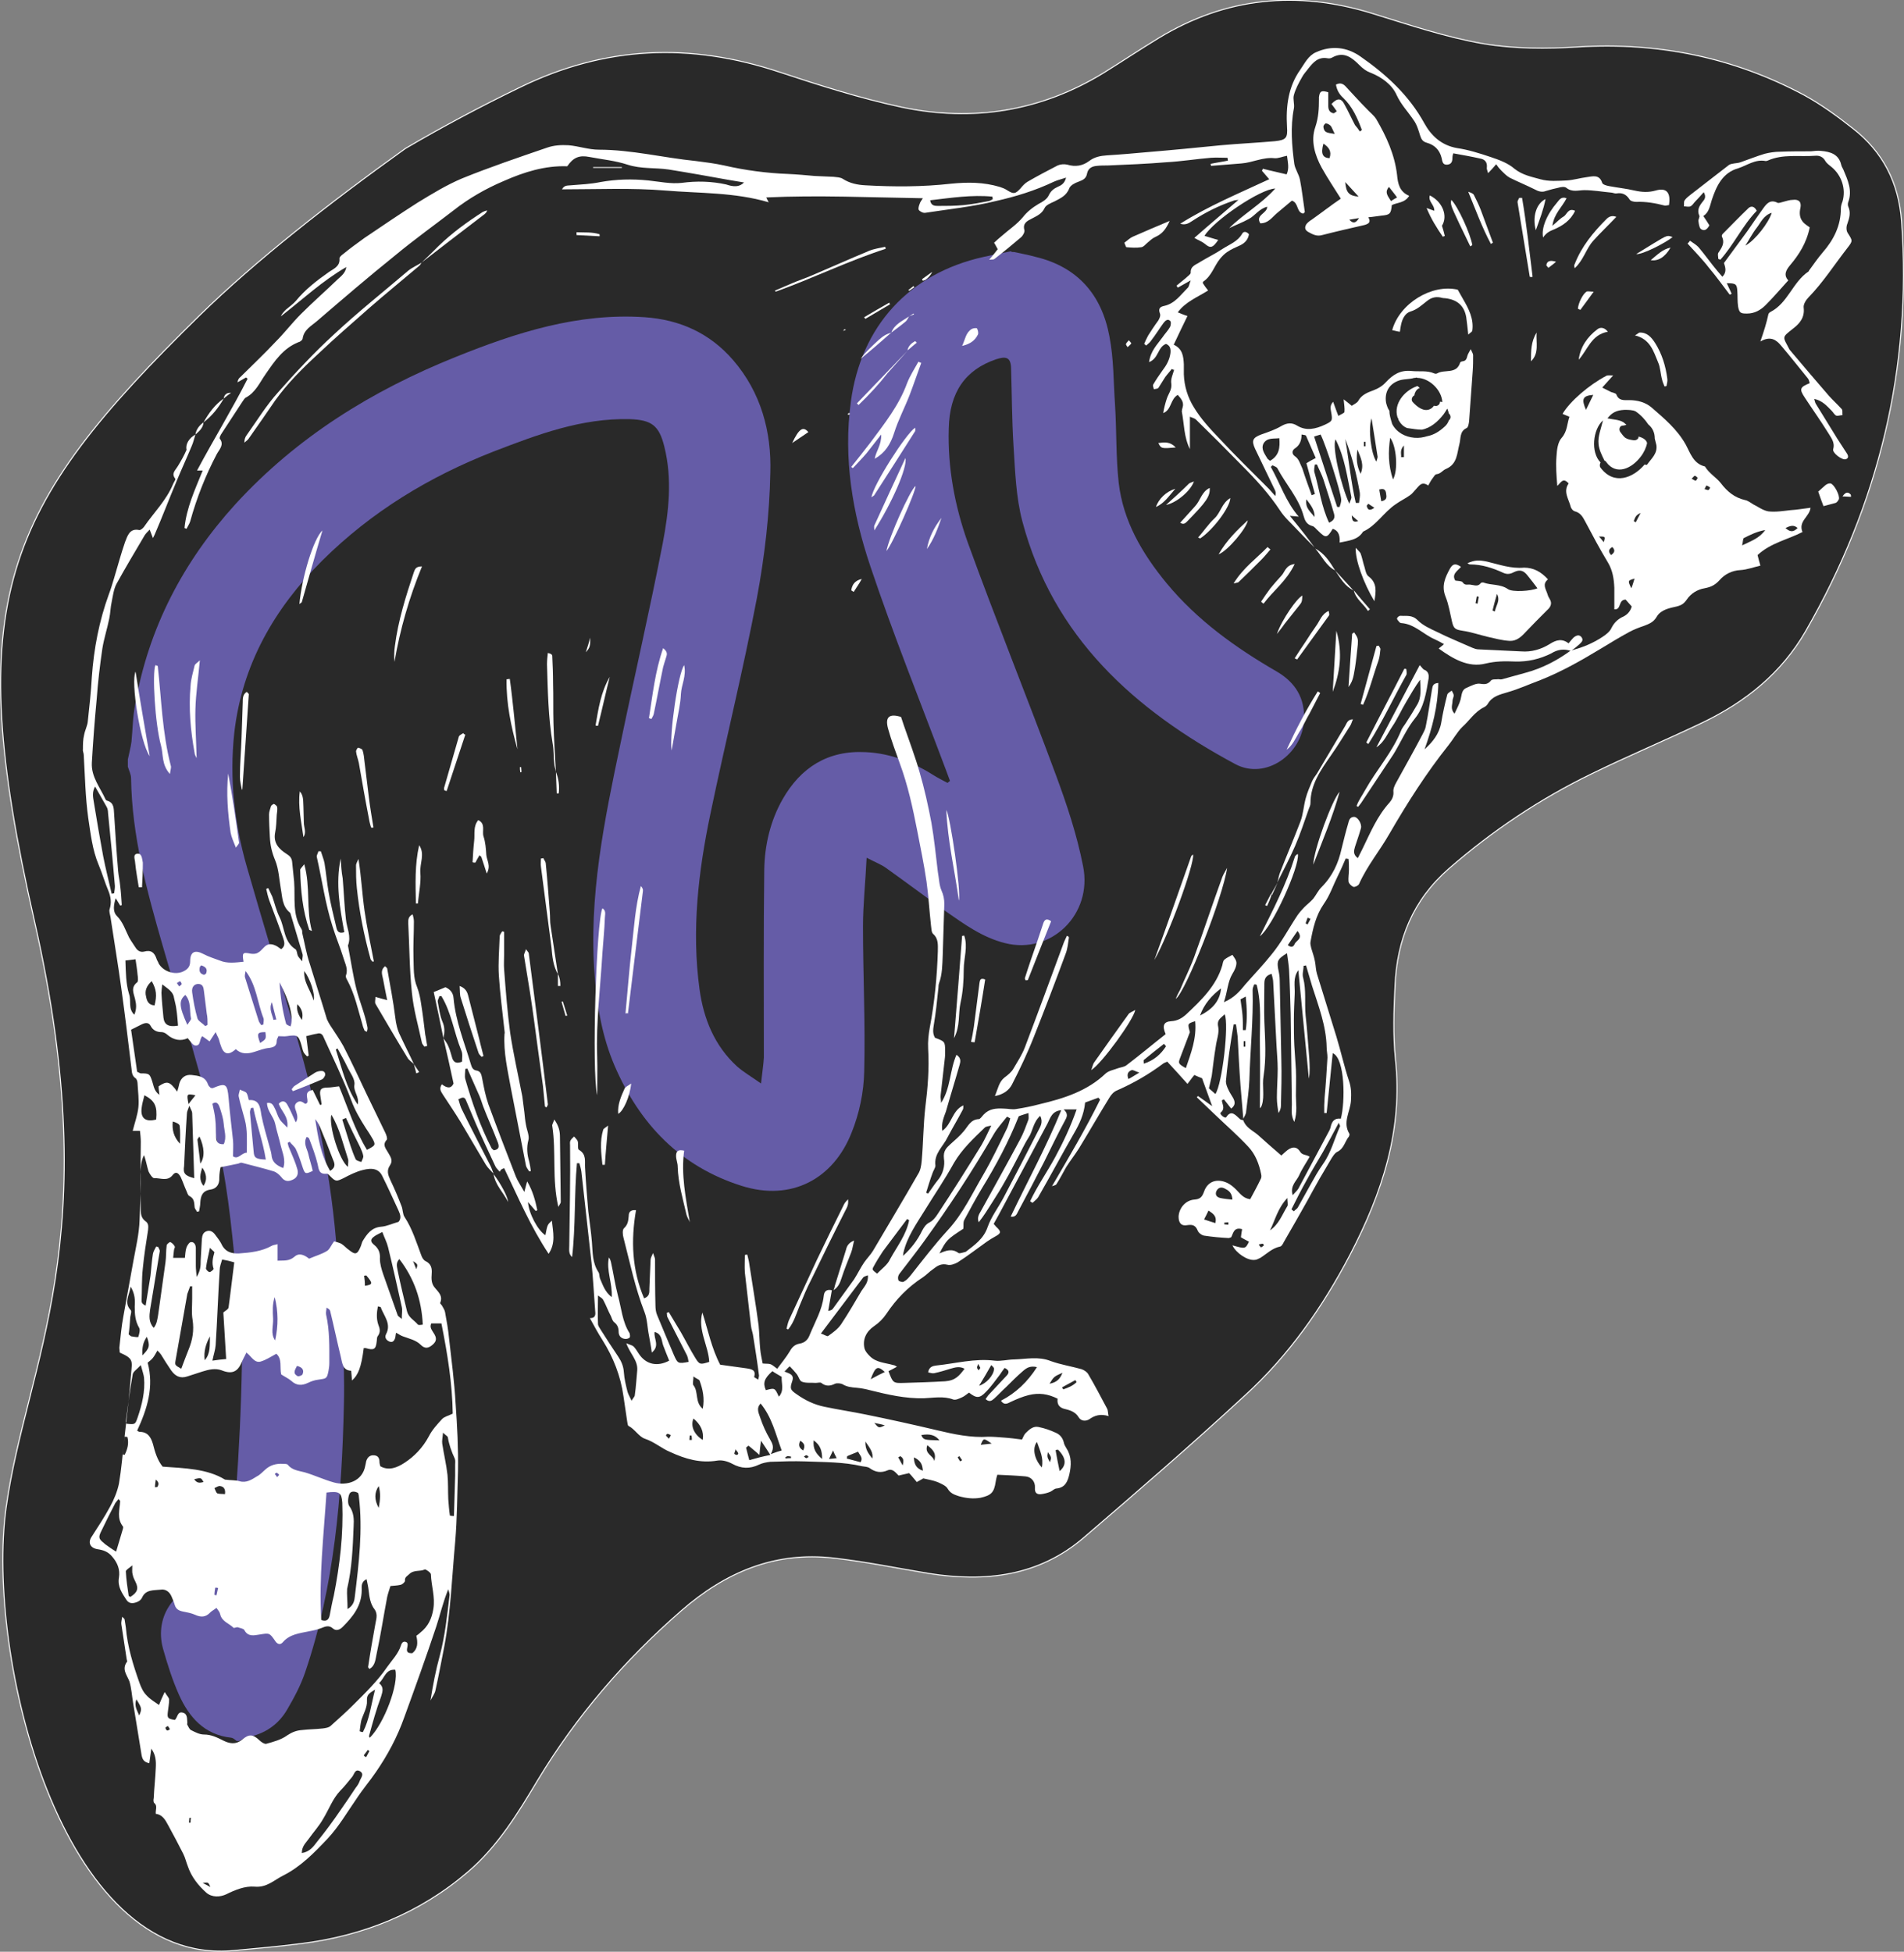 <?xml version="1.0" encoding="UTF-8"?> <svg xmlns="http://www.w3.org/2000/svg" xmlns:xlink="http://www.w3.org/1999/xlink" version="1.1" id="Layer_1" x="0px" y="0px" viewBox="0 0 470.6 482.4" style="enable-background:new 0 0 470.6 482.4;" xml:space="preserve"><rect x="0" y="0" width="470.6" height="482.4" fill="#808080" stroke="none"/> <style type="text/css"> .st0{fill:#292929;stroke:#FFFFFF;stroke-width:0.25;stroke-miterlimit:10;} .st1{fill:#655CA7;} .st2{fill:#FFFFFF;} </style> <path class="st0" d="M470,54.7c-0.7-9.5-4.6-17.2-12.1-23c-3.8-3-7.8-5.9-12-8.2c-17.4-9.3-36-13.1-55.8-11.9 c-7.8,0.5-15.8,0.5-23.5-0.8c-9.3-1.6-18.4-4.7-27.5-7.5c-18.5-5.7-36.1-4-52.7,6.1c-4.6,2.8-9.1,5.8-13.6,8.6 c-15.5,9.5-32.3,12.2-49.9,8.5c-10.3-2.2-20.3-5.4-30.3-8.7c-22-7.3-43-6.5-64.1,3.8c-9.7,4.7-19.1,9.7-28.3,15.1 c-19,13.6-37.1,27.8-50.7,41.1c-49,48-59,70.6-41,149.8s-2,109-7,145.1c-5,36.1,13.3,113.5,56.3,109.4c5.5-0.5,11-1,16.5-1.7 c15.4-1.9,29.4-7.5,41.3-17.7c7.4-6.3,12.4-14.5,17.3-22.7c9.6-15.9,21.5-29.7,35.5-41.9c10.9-9.5,23.1-14.7,37.7-13 c7.9,0.9,15.7,2.5,23.5,3.8c13.9,2.2,27.1,0.7,38.2-8.8c13.4-11.5,26.8-23.1,39.8-35.1c10.9-9.9,19.3-21.9,26.1-34.9 c7.9-15.2,13.1-30.8,11.2-48.3c-0.6-6-0.4-12.1-0.1-18.2c0.5-11.4,4.4-21.1,13.3-28.9c10.8-9.4,22.6-17.3,35.4-23.5 c9-4.4,18.3-8.3,27.3-12.6c10.6-5.1,19.5-12.2,25.5-22.6C464.3,124.7,472.6,91,470,54.7z"></path> <g> <g> <path class="st1" d="M250.7,62.3c1.8,0.4,3.5,0.7,5.3,1.2c10.4,2.5,16.3,9.4,18.2,19.6c1.1,5.6,1,11.3,1.4,17 c0.4,6.4,0.2,12.9,0.9,19.2c1.1,9.5,5.8,17.5,11.8,24.8c7.6,9.2,17.1,16,27.3,21.9c4.6,2.7,7,6.6,6.7,12.1 c-0.5,8.4-9.5,14.7-16.9,10.8c-25-13.4-45.1-31.4-52.7-60c-1.6-6-1.8-12.5-2.2-18.8c-0.4-6.4-0.4-12.8-0.6-19.2 c-0.1-2.8-1.5-2.8-3.7-2.1c-7.6,2.6-11.5,8.1-11.7,17.1c-0.3,9.7,1.5,19.2,4.7,28.2c7,19.3,14.7,38.3,21.8,57.5 c2.7,7.3,5.2,14.8,6.7,22.5c2.4,11.9-7.9,21.9-19.3,19c-5.6-1.4-10.1-4.7-14.7-7.9c-4.9-3.5-9.7-7.1-14.6-10.6 c-1.2-0.9-2.6-1.4-4.9-2.6c-0.3,6.2-0.9,11.6-0.9,17c0,11.9,0.6,23.9,0.3,35.8c-0.1,5.1-1.2,10.4-3.1,15.1 c-4.5,11.5-14.9,17.1-27.2,13.2c-15.2-4.8-25.2-15.3-31.4-29.7c-3-7-4.3-14.4-4.9-22c-1.6-19.7,2.4-38.7,6.4-57.8 c3.4-16.4,7.2-32.8,10.4-49.3c1.5-7.9,2.4-15.9,0.4-23.9c-1.3-5.3-3.2-6.6-8.5-6.8c-12-0.3-22.8,3.8-33.7,8 c-15.9,6.2-30.2,14.9-42.3,26.9c-11.9,11.9-19.9,25.8-21.8,42.7c-1.2,11.1,0,22.2,3.1,33c4,14,8.3,27.9,12.3,41.9 c5.1,17.6,8.7,35.4,10,53.6c0.9,12.5,2,25,1.7,37.5c-0.5,22.4-2.3,44.8-9.6,66.2c-1.1,3.2-2.7,6.2-4.4,9.1 c-2.2,3.8-5.6,6.1-10,6.9c-0.7,0.1-1.2,0.6-1.9,0.9c-0.2,0-0.4,0-0.6,0c-0.4-0.3-0.8-0.7-1.3-0.8c-6.7-0.7-10.5-5.1-13-10.7 c-1.6-3.6-2.8-7.4-3.9-11.3c-2.3-8.2,3.3-15.9,11.9-16.1c2.3-0.1,3.3-0.7,3.6-3c0.8-6.4,2-12.7,2.5-19.1 c0.8-10.8,1.3-21.5,1.5-32.3c0.1-6.1-0.3-12.2-1-18.3c-1.3-11.6-2.1-23.4-4.7-34.7c-3.9-16.9-9.1-33.6-13.9-50.3 c-3.9-13.5-7.6-27.1-7.8-41.3c0-1-0.5-1.9-0.8-2.9c0-0.6,0-1.2,0-1.8c0.3-1.5,0.7-2.9,0.9-4.4c0.3-3,0.3-6.1,0.9-9.1 c3.3-19,11.9-35.4,24.8-49.6c15.2-16.6,33.8-28.1,54.5-36.4c14.9-6,30.1-10.9,46.6-9.8c8.7,0.6,16.1,3.9,21.9,10.6 c6.9,8,9.5,17.7,9.2,27.8c-0.2,10.3-1.4,20.7-3.3,30.9c-3.4,17.9-7.8,35.6-11.5,53.4c-3,14.3-4.7,28.8-2.7,43.4 c1,7.3,3.7,14,9.3,19.1c1.6,1.4,3.5,2.5,5.9,4.2c0.3-2.8,0.6-4.6,0.7-6.4c0-15.5-0.1-31,0.1-46.5c0.1-6,1.5-12,4.5-17.3 c4.5-7.9,11.2-12.2,20.6-11.7c6.4,0.3,12.1,2.7,17.4,6.1c0.9,0.5,1.8,1,2.8,1.5c0.2-0.2,0.4-0.3,0.6-0.5c-0.3-0.9-0.7-1.8-1-2.7 c-6.3-16.8-13-33.4-18.7-50.4c-4.4-13.1-6.7-26.7-4.8-40.6c2.5-18.7,14.4-31.7,32.8-35.8c2.2-0.5,4.5-0.9,6.8-1.4 C249.9,62.3,250.3,62.3,250.7,62.3z"></path> </g> </g> <g> <g> <path class="st2" d="M48.3,107.4c-0.3,0.9-0.5,1.9-0.9,2.8c-1.2,2.9-2.5,5.7-3.7,8.6c-1.9,4.5-3.6,9-5.5,13.4 c-0.1,0.2-0.2,0.4-0.4,0.8c-0.3-0.8-0.5-1.3-0.8-2.1c-0.6,0.6-1,1-1.3,1.5c-2.3,3.9-4.7,7.9-6.9,11.9c-0.7,1.3-0.9,3-1.2,4.5 c-0.3,1.3-0.3,2.7-0.6,4.1c-0.5,2.5-1.3,4.9-1.7,7.4c-0.6,4.1-1.1,8.3-1.4,12.5c-0.5,5.2-0.9,10.5-1.2,15.7 c-0.2,3.5,2.1,6.2,3.4,9.1c0.1,0.1,0.2,0.3,0.4,0.3c1.7,0.5,1.6,1.9,1.7,3.2c0.3,4.8,0.6,9.5,1,14.2c0.1,1.2,0.4,2.4,0.5,3.6 c0.2,1.6,0.3,3.2,0.4,4.8c-0.1,0-0.2,0.1-0.4,0.1c-0.4-0.6-0.7-1.2-1.1-1.8c-0.5,1.6-0.8,3.3,0.3,4.4c1.5,1.5,2.1,3.5,3,5.3 c0.5,0.9,1.1,1.7,1.6,2.5c0.5,0.8,1.2,1.2,2.1,1c1.8-0.5,2.6,0.3,3.1,1.8c0.1,0.4,0.4,0.7,0.5,1.1c1.1,2,4,3,6.1,2 c1-0.5,1.7-1.1,1.7-2.5c0-2.4,1.2-2.9,3.3-1.8c1.3,0.7,2.7,1.1,4,1.6c1.9,0.8,3.9,0.5,5.9,0.3c-0.4-2.2-0.2-2.4,1.7-2 c0.6,0.1,1.3,0.1,1.8-0.2c0.6-0.3,1-0.8,1.5-1.3c0.9-1,1.8-1,2.9-0.5c0.5,0.2,0.9,0.6,1.4,0.9c1.1-0.8,0.8-1.8,0.5-2.7 c-1.1-3.2-2.3-6.3-3.5-9.5c-0.3-0.9-0.5-1.8-0.7-2.7c0.2-0.1,0.3-0.1,0.5-0.2c0.3,0.7,0.7,1.4,1,2.1c0.6,1.7,1,3.5,1.8,5.1 c1.3,2.6,1,6,3.9,7.9c0.4,0.2,0.4,1.1,0.6,1.6c0.2,0.4,0.5,0.7,1.1,1.4c0-0.9,0.2-1.3,0.1-1.7c-1-3.4-2-6.7-3-10.1 c0-0.1-0.1-0.2-0.1-0.2c-2-1.6-1.9-3.9-2.3-6c-0.4-2.3-0.5-4.8-1.4-7c-0.8-1.9-1.2-3.7-1.3-5.7c-0.1-1.9-0.2-3.7-0.2-5.6 c0-0.7,0.3-1.4,0.5-2.1c0.1-0.2,0.6-0.5,0.7-0.5c0.3,0.1,0.7,0.5,0.8,0.7c0.1,0.6,0,1.3-0.1,2c-0.1,1.5-0.1,3-0.4,4.4 c-0.5,2.6,1,4.1,2.9,5.3c0.8,0.5,1.2,1,1.3,1.9c0.2,1.6,0.3,3.3,0.5,4.9c0.3,4-0.5,8.1,1.8,11.7c0.2,0.3,0.2,0.6,0.2,1 c0.6,2.5,1,5,1.8,7.4c1.4,4.6,2.9,9.2,4.3,13.9c0.2,0.5,0.5,1,0.8,1.5c1.1,1.7,2.3,3.4,3.3,5.2c2,3.9,3.9,8,5.8,12 c1.5,3.1,3,6.2,4.5,9.3c0.3,0.6,0.6,1.5,0.4,1.8c-1.2,1.3-0.2,2.2,0.4,3.3c0.5,0.9,1.2,1.8,0.4,3c-0.9,1.3-0.5,2.4,0.1,3.7 c1,2.1,1.9,4.2,2.7,6.3c0.4,0.9,0.3,2.1,0.8,2.8c1.9,2.9,2.9,6.2,4.1,9.4c0.2,0.6,0.6,1.3,1.1,1.5c1.4,0.7,1.6,1.8,1.5,3.1 c-0.1,1.3-0.1,2.5,0.8,3.5c0.9,1.1,2,2,1.3,3.7c-0.1,0.2,0.4,0.5,0.5,0.8c0.3,0.5,0.6,1,0.7,1.5c0.4,2.2,0.8,4.4,1,6.6 c0.6,5.3,1.3,10.6,1.6,15.9c0.4,5.6,0.7,11.2,0.6,16.8c-0.2,5.8-0.2,11.7-0.7,17.5c-0.8,8.7-1.1,17.4-2.7,25.9 c-0.7,3.6-1.4,7.3-2.2,10.9c-0.2,0.8-0.8,1.6-1.2,2.4c0.6-3.8,1.3-7.5,2.3-11.1c1.3-4.9,1.8-9.8,2.4-14.8c0.1-0.5-0.2-1.1-0.3-1.6 c-1.3,3.1-2,6.3-3,9.3c-2.5,7.5-5.2,15-7.9,22.4c-1.7,4.8-4.1,9.3-7,13.5c-1.5,2.2-3.3,4.3-4.8,6.6c-2.3,3.3-4.3,6.8-7.1,9.8 c-3.3,3.5-6.6,6.9-10.9,9.1c-2.3,1.1-4.1,3.1-7.2,2.8c-2.3-0.2-4.8,0.8-7,1.9c-1.5,0.7-3.5,0.8-4.9-0.4c-2-1.8-3.7-3.9-4.6-6.6 c-0.4-1-0.6-2-1.1-3c-1.2-2.4-2.5-4.8-3.8-7.2c-0.7-1.3-1.4-2.5-3-2.7c-0.1-1,0.5-2-0.4-2.7c-0.2-0.2-0.2-0.8-0.1-1.2 c0.1-2.5,0.4-4.9,0.5-7.4c0.1-1.7,0-3.3-1.1-4.8c-0.2,1.2-0.3,2.4-0.5,3.6c-1.4-0.3-1.7-1-1.9-2c-0.7-4.3-1.4-8.6-2.1-12.9 c-0.3-1.8-0.4-3.6-0.9-5.3c-0.6-1.6-2-3-0.6-4.9c0.1-0.1-0.1-0.5-0.1-0.7c-0.4-2.8-0.9-5.7-1.3-8.5c-0.1-0.5,0.1-1.1,0.2-1.9 c0.4,0.4,0.6,0.5,0.6,0.7c0.1,0.6,0.2,1.3,0.3,1.9c0.4,4.8,1.8,9.3,3.4,13.8c0.4,1.1,0.9,2.2,1.7,3c0.9,1,2.1,1.7,3.1,2.4 c0.3-0.8,0.7-1.7,1.4-3.2c0.6,1,1.1,1.4,1.1,1.9c0,1-0.2,1.9-0.3,2.9c-0.2,1.6-0.1,1.8,1.7,2.1c0.7-0.5,0.6-2.2,2-1.8 c1.2,0.3,1,1.6,1.1,2.5c0,0.2-0.1,0.4,0,0.5c0.3,0.5,0.5,1.1,0.9,1.3c1,0.5,2.1,1.1,3.2,1.1c1.8,0,3.2,0.7,4.8,1.5 c1.4,0.7,3,1.1,4.6-0.2c1.8-1.5,2.7-1.4,4.4,0.2c0.4,0.4,1.2,0.9,1.6,0.8c1.8-0.5,3.7-1,5.2-2.1c1.2-0.8,2.3-1.2,3.6-1.3 c1.7-0.2,3.4-0.2,5.2-0.4c0.7-0.1,1.5-0.2,2-0.7c1.9-1.7,3.8-3.4,5.6-5.2c2.9-2.9,5.9-5.8,8.3-9.3c1.2-1.7,2.7-3.2,3.4-5.3 c0.2-0.7,0.6-1.2,1.4-0.8c0.9,0.7-1.1,2.8,1.4,2.7c1.4-1.1,1.4-2.6,1-4.3c0.4-0.3,0.7-0.5,1-0.8c1.9-1.5,2.8-3.4,3.2-5.8 c0.5-3-0.5-5.7-0.6-8.6c0-0.4-1.3-1.3-1.5-1.2c-1.2,0.6-2.7,0-3.9,1.2c-0.5,0.5-1.1,0.7-1,1.6c0,0.3-0.6,0.9-1.1,1 c-0.8,0.2-1.6,0.2-2.5,0.3c-0.3,1-0.6,1.8-0.8,2.7c-0.9,4.7-1.6,9.4-2.6,14c-0.3,1.3-0.3,3-1.8,3.8c-0.2-0.3-0.4-0.4-0.3-0.6 c0.5-3.4,1.1-6.8,1.7-10.1c0.2-1.4,0.8-2.7-0.1-4c-1.1-1.4-1.3-3.1-1.5-4.8c-0.1-0.9-0.3-1.7-0.5-2.7c-1.4,0.7-1.2,1.8-1.2,2.7 c0,3.9-2.2,6.6-4.7,9.1c-0.7,0.7-1.6,1.1-2.4,0.4c-1-0.9-1.9-0.5-2.9-0.1c-1,0.4-2,0.6-3.1,0.8c-2.3,0.5-4.7,0.7-6.4,2.7 c-0.6,0.7-1.3,0.5-1.8-0.2c-1.5-2.2-1.5-2.1-4-1.7c-1.3,0.2-2.8,0.6-3.7-1.1c-0.2-0.4-1.1-0.5-1.6-0.7c-0.4-0.1-1,0.3-1.1,0.1 c-1.1-1.1-2.9-1.5-3.3-3.4c-0.1-0.5-0.5-0.9-0.9-1.5c-0.6,0.5-1.1,0.7-1.5,1.1c-1.1,1.2-2.3,1.3-3.8,0.6c-0.9-0.4-2-0.6-3-0.8 c-1-0.2-1.7-0.6-2-1.6c-0.2-0.7-0.5-1.4-0.8-2.1c-0.5-1.2-1.5-1.9-2.7-1.7c-1.7,0.2-3.7-0.1-4.6,2c-0.2,0.4-0.6,0.8-1.1,1 c-0.9,0.4-2,0.6-2.7-0.4c-1.1-1.7-2.3-3.3-1.9-5.6c0.3-1.9-0.3-3.6-1.7-5.2c-1-1.2-2.2-1.6-3.6-1.8c-1.8-0.3-2.4-1.6-1.5-3 c1.6-2.5,3.2-4.9,4.6-7.5c1-1.8,1.8-3.8,2.2-5.7c0.6-3.5,0.9-7.2,1.3-10.8c0.6-5.5,1.3-10.9,1.7-16.4c0.3-3.2,0.6-3.7-2.8-5.2 c0-0.4-0.1-0.8-0.1-1.2c0.3-2.6,0.5-5.2,1-7.8c0.8-4.6,1.7-9.2,2.5-13.8c0.6-3.3,1.4-6.6,1.5-10c0.3-6.4,0.2-12.8,0.3-19.3 c0-0.9-0.1-1.7-0.2-2.7h-1.8c0.5-2,1.2-3.9,1.4-5.8c0.2-1.9-0.1-3.9-0.2-5.9c0-0.5-0.2-1.1-0.5-1.3c-0.9-0.6-0.9-1.5-1-2.4 c-0.8-6.6-1.6-13.2-2.5-19.7c-0.8-5.9-1.8-11.8-2.7-17.8c-0.1-0.6-0.4-1.4-0.2-1.9c0.5-1.6,0.3-3-0.3-4.5 c-0.9-2.1-1.5-4.3-2.4-6.4c-1.6-3.8-2-7.8-2.6-11.7c-0.7-5.1-0.8-10.3-1.1-15.5c0-0.5-0.3-1-0.2-1.4c0-1.2,0-2.4,0.3-3.6 c0.2-1.1,0.8-2.2,0.9-3.3c0.4-3.7,0.8-7.3,1-11c0.5-7,1.8-13.8,4.2-20.4c0.5-1.3,0.9-2.7,1.3-4c0.9-3,1.7-6,2.7-8.9 c0.6-1.5,1.1-3.5,3.5-3c0.3,0.1,0.9-0.4,1.2-0.8c2.4-3.5,5.5-6.5,7.2-10.6c0.2-0.5,0.7-1.1,0.5-1.3c-1-1.3,0-2,0.6-3 c0.8-1.3,1.6-2.7,2.2-4.1C45.8,109.8,46.7,108.3,48.3,107.4L48.3,107.4z M87,341.2c-0.1-1-0.1-1.6-0.2-2.4c-2.2-0.1-2.2-2-2.6-3.6 c-0.9-3.7-1.7-7.5-2.6-11.2c-0.1-0.3-0.3-0.5-0.9-0.8c0,0.6-0.2,1.1-0.1,1.7c0.9,4,0.8,8,0.8,12c0,0.7-0.1,1.3-0.2,1.9 c-0.4,2-0.5,1.9-2.5,2.2c-0.9,0.1-1.8,0.4-2.6,0.8c-1.5,0.7-2.8,0.7-4.1-0.5c-0.7-0.6-1.6-1-2.5-1.6c-0.4-1.7,0.3-3.8-1.2-5.1 c-1.3,0.7-2.5,1.5-3.8,1.9c-1.6,0.5-2.3-1.2-3.6-2.2c-0.4,0.9-0.9,1.7-1.2,2.5c-1,2.3-2.4,2.9-4.9,1.9c-1.6-0.6-3.2-0.2-4.8,0.3 c-1.2,0.4-2.5,0.8-3.7,1.2c-1.8,0.6-3-0.1-4-1.5c-0.9-1.3-1.7-2.6-2.5-3.9c-0.2-0.3-0.5-0.6-0.9-1c-0.4,0.7-0.7,1.3-1.1,1.8 c-0.3,0.4-0.8,0.8-1.3,1.2c1.6,6-0.1,11.4-2.6,16.8c0.2,0.1,0.4,0.3,0.6,0.3c2,0,2.8,1.3,3.3,3c0.5,2,1.1,4,2.4,5.6 c5.5,0.4,11,0.5,15.4,3.2c1.5,0.2,2.6,0.1,3.6,0.4c1.7,0.5,3-0.4,4.3-1.2c0.8-0.4,1.4-1.1,2.1-1.7c1.2-1.1,2.7-1.5,4.3-1.4 c0.4,0,1,0,1.2,0.2c1.1,1.4,2.7,1.5,4.2,1.9c2.4,0.7,4.7,1.8,7.2,2.5c3.2,0.9,7.1-0.2,7.8-4.2c0.1-0.3,0.1-0.6,0.2-1 c0.3-1,0.9-1.6,2-1.5c1.1,0.1,1.3,0.9,1.3,1.8c0,0.2,0.1,0.5,0.2,0.9c2.1,1.2,4.2,0.3,5.9-0.8c2.5-1.6,4.6-3.8,6.1-6.6 c0.8-1.6,2.1-3,3.3-4.3c0.6-0.6,1.6-0.8,2.6-1.3c-0.1-7.4-1.3-14.8-2.8-22.3h-2.5c-0.5,1,0.2,1.7,0.6,2.4c0.8,1.2,0.7,2-0.2,2.8 c-1.1,1-2,1.1-3,0.1c-1.2-1.2-2.8-1.5-4.4-2.1c-0.6-0.2-1.1-0.6-1.7-0.9c-0.1,0.3-0.1,0.7-0.2,1.2c-0.2,0.7-0.6,1.3-1.4,1 c-0.8-0.3-1.3-1-0.9-1.8c1.4-2.6-0.5-4.5-1.3-6.7c0-0.1-0.3-0.1-0.7-0.2c-0.3,1.5-0.4,3,0.1,4.5c0.4,1,0.6,1.8-0.1,2.8 c-0.3,0.3-0.2,0.9-0.3,1.4c-0.2,1.9-0.7,2.2-2.7,1.6c-0.1,0-0.3,0-0.5,0C89.3,338,88.5,339.9,87,341.2 M68.5,311.6 c1.6-0.1,2.9,0.2,4.3-1c1.2-1.1,2.6-0.3,3.6,0.5c1.6-0.7,3.1-1.1,4.4-1.9c0.7-0.4,1-1.4,1.8-2.4c0.5,0.2,1.3,0.3,1.9,0.7 c0.6,0.4,1.1,1,1.7,1.4c1.6,1.3,2.1,1.2,2.9-0.7c0.2-0.4,0.3-1,0.5-1.4c1.1-1.8,2.2-3.4,4.6-3.6c1.4-0.1,2.8-0.8,4.3-1.2 c0.8-0.9,0.4-1.9,0-2.8c-1.3-2.8-2.6-5.7-4-8.5c-0.8-1.7-2.3-2.2-4.9-1.5c-1.6,0.4-3.2,1.2-4.7,2c-1.7,0.8-1.9,0.9-3.2-0.4 c-0.3-0.3-0.6-0.7-0.9-0.7c-1.9,0.2-2-0.9-2.3-2.4c-0.5-2.1-1.3-4.2-2.1-6.3c-0.1-0.2-0.4-0.3-0.6-0.4c-0.9,1.6,0.1,2.9,0.4,4.2 c0.3,1.4,0.8,2.8,1.1,4.2c-1.7,0.8-1.9,0.8-2.4-0.6c-0.5-1.5-1-3.1-1.7-4.6c-0.3-0.8-1.1-1.3-1.6-2c-0.2,0.1-0.4,0.2-0.5,0.3 c0.1,0.4,0.2,0.9,0.4,1.3c0.7,1.7,1.5,3.4,2,5.2c0.3,1.1,0,2.1-1.2,2.6c-1.1,0.5-2,0.4-2.8-0.7c-0.5-0.6-1.2-1.2-1.9-1.4 c-2.6-0.8-5.2-1.4-7.8-2.1c-0.3-0.1-0.6,0.1-0.9,0.2c-1.3,0.3-2.6,0.5-4.4,0.9c-0.1,0.6-0.3,1.6-0.3,2.6c0.1,1.6-0.7,2.7-2.1,2.9 c-2.1,0.3-2.5,1.6-2.6,3.3c0,0.7-0.2,1.4-0.3,2.1c-0.2,0-0.3,0.1-0.5,0.1c-0.2-0.4-0.6-0.8-0.6-1.2c-0.1-1.1-0.1-2.1-1.3-2.7 c-0.4-0.2-0.5-0.8-0.7-1.2c-0.5-1.1-0.9-2.3-1.4-3.4c-0.6-1.2-1.3-1.5-2-0.6c-1.3,1.7-3.1,0.7-4.6,0.8c-0.4,0-1.1-1-1.4-1.7 c-0.4-1.3-0.6-2.6-1.1-4c-0.8,1.5-0.8,3.2-0.9,4.8c-0.1,3,0,5.9,0.1,8.9c0,1,0.2,1.9,1.1,2.6c0.8,0.5,0.8,1.2,0.7,2.2 c-0.5,3.2-1,6.3-1.3,9.5c-0.3,2.7-0.2,5.4-0.3,8.1c0,0.4,0.3,0.8,1,1.1c0.4-2.5,0.8-4.9,1.2-7.4c0.2-1.8,0.3-3.6,0.6-5.4 c0.1-0.6,0.5-1.2,0.8-1.8c0.2,0,0.3,0.1,0.5,0.1c0.1,0.3,0.4,0.7,0.4,1c-0.8,4.8-1.6,9.7-2.4,14.5c-0.2,1.5-0.4,3.1,0.9,4.5 c0.8-1,0.9-2.2,1.1-3.3c0.6-4.3,1.2-8.6,1.8-12.9c0.2-1.4,0.1-2.8,0.3-4.2c0-0.3,0.8-0.9,0.9-0.8c0.5,0.2,0.9,0.7,1.1,1.1 c0.1,0.2-0.2,0.6-0.2,0.9c-0.1,0.6-0.1,1.1-0.2,1.9h2.9c0.1-0.8,0.1-1.7,0.4-2.6c0.2-0.5,0.7-1.3,1.1-1.3c0.8-0.1,1.2,0.7,1.2,1.5 c0,1.5,0,3,0,4.4c0,0.7,0.1,1.4,0.2,2.7c1-1.6,1-2.8,1-4c0.1-1.8,0.2-3.6,0.3-5.4c0.1-0.9,0.3-1.6,1.2-1.9 c0.9-0.3,1.6,0.2,2.1,0.9c0.5,0.7,1.1,1.4,1.5,2.2c0.9,2,2.5,2.5,4.4,2.4c2.8-0.2,5.6-0.5,8.1-1.9c0.3-0.2,0.8-0.2,1.4-0.4V311.6z M75.7,256.1c0.2,1.7,0.4,3.3,0.6,4.8c-0.1,0.1-0.3,0.1-0.4,0.2c-0.3-0.3-0.6-0.6-0.8-0.9c-0.3-0.6-0.4-1.2-0.6-1.9 c-0.7-2.4-1-2.6-3.6-2.2c-0.6,0.1-1.3,0-2.1,0c-0.1,0.4-0.4,0.7-0.4,1.1c0,1.3-0.6,1.6-1.8,1.8c-1.3,0.1-2.5,0.6-3.8,1 c-1.6,0.5-3.2,0.6-4.5-0.7c-1.9,1.7-3.1,1.3-3.8-1.1c-0.2-0.5-0.3-1.1-0.5-1.6c-0.2-0.4-0.4-0.8-0.7-1.5c-0.6,0.9-1,1.5-1.5,2.3 c-0.7-0.5-1.2-0.9-1.8-1.3c-0.8,0.8-0.3,2.5-1.8,2.3c-0.6-0.1-1.1-1-1.8-1.8c-1.7,0.8-3.5,0.5-5.1-0.9c-0.3-0.3-0.9-0.6-1.3-0.6 c-1.2,0-2.2-0.4-2.8-1.6c-0.5-0.9-1.4-0.7-2.2-0.3c-0.8,0.4-1.6,0.8-2.6,1.3c0.5,3.4,1,7,1.5,10.4c0.5,0.2,0.7,0.4,0.9,0.4 c2.1,0,2.2,0.1,2.8,1.9c0.4,1.1,0.4,2.4,1.8,3.4c-0.1-0.9-0.2-1.5-0.2-2.1c2.1-1.4,2.7-1.3,4.6,1.3c0.2-0.7,0.4-1.3,0.5-1.9 c0.4-1.5,1.5-2.4,3.1-2.2c1.6,0.2,3.3,0.3,4,2.3c0.1,0.4,0.5,0.7,0.7,0.9c0.3,0,0.5,0.1,0.6,0c3.1-1.3,3.5-1,3.8,2.5 c0.3,3.5,0.7,7,1.1,10.5c0.1,1.2,0,2.4,0,3.9c1.3,0.9,2.1-0.9,3.4-0.9c0-2.9,0.2-5.6-0.5-8.2c-0.5-1.9-1.1-3.8-1.5-5.7 c-0.1-0.5,0.2-1.1,0.3-1.7c0.5,0.3,1.2,0.4,1.6,0.8c0.3,0.4,0.4,1.1,0.6,1.8c2.6-0.2,2.8,1.7,3.1,3.7c0.5,2.5,1.2,4.9,1.9,7.4 c0.2,0.8,0.5,1.6,0.6,2.4c0.1,1.7,1.1,2.6,2.9,3.3c0.7-2-0.2-3.8-0.6-5.5c-0.4-1.8-1-3.6-1.4-5.5c-0.4-1.8-2-3.1-2-5.1 c1.4-0.2,1.6,0.8,2,1.5c0.4,0.8,0.6,1.7,1.1,2.5c0.4,0.7,1.1,1.2,1.9,2.1c0.4-2.8-1.5-4-2.1-5.9c0.8-0.9,1.6-0.7,2.1,0.2 c0.8,1.4,1.4,2.9,2.1,4.4c0.6-0.8,0.4-1.8,0.1-2.7c-0.3-0.8-0.6-1.6,0.2-2.2c0.8-0.6,1.4-0.1,2,0.3c0.1,0.1,0.3-0.1,0.5-0.2 c0.5-0.9-1.1-2.8,1.4-3.2c0.6,1.2,1.2,2.5,1.8,3.7c0.1,0,0.3-0.1,0.4-0.1c-0.1-0.7-0.2-1.3-0.3-2c-0.3-1.7,0.1-2.2,1.8-2.2 c0.9,0,1.7-0.2,2.8-0.3c2.2,5.3,3.9,10.8,6.9,15.7c2.1-1.1,2.2-1.2,1.4-2.7c-0.5-0.9-1.1-1.8-1.7-2.7c-1.4-2.2-2.7-4.4-3.6-6.9 c-2-5.3-4.5-10.4-6.8-15.5c-0.3-0.8-0.8-1.2-1.7-0.9C77.6,255.6,76.9,255.8,75.7,256.1 M80.7,368.9c-0.7,10.6-1.9,21-1.3,31.5 c1.4,0.5,1.9-0.2,2.1-1.2c0.3-1.6,0.6-3.2,1-4.8c1.5-7.6,2.4-15.2,2.1-23C84.4,368.9,83.9,368.5,80.7,368.9 M52.5,336.3 c1.3-0.2,2.2-0.3,3.4-0.4c-0.2-3.9-0.5-7.7-0.7-11.5c0.4-0.4,1.3-0.8,1.3-1.3c0.5-3.6,0.9-7.3,1.4-11.1c-1-0.3-1.9-0.5-3-0.7 c-0.3,1-0.6,1.8-0.6,2.6c-0.4,6.2-0.6,12.4-1,18.6C53.2,333.7,52.8,334.8,52.5,336.3 M85.9,397.7c1.5-0.9,1.7-2.1,1.8-3.1 c1-8.2,2-16.4,1-24.7c0-0.3-0.1-0.6-0.2-0.9c-0.9-0.5-1.9-0.5-2.2,0.4c-0.3,0.8-0.4,2.2,0,2.8c1.2,1.6,1.2,3.4,1.1,5.1 c-0.2,5.1-0.4,10.3-1.6,15.4C85.7,394,85.9,395.7,85.9,397.7 M74.6,458c1.9-0.3,2.8-1.5,3.7-2.7c2.1-2.6,4.1-5.3,6-8.1 c1.2-1.7,2.4-3.5,3.6-5.3c0.4-0.5,0.8-1.1,1-1.7c0.3-0.8,1.2-1.7,0.1-2.4c-1.2-0.7-1.4,0.6-1.9,1.3c-1,1.2-1.9,2.4-3,3.5 c-1.9,2-2.8,4.6-4.2,6.9c-1,1.8-2.4,3.3-3.6,5C75.6,455.5,74.6,456.3,74.6,458 M28.2,220.8c0.1-0.6,0.2-1.2,0.2-1.8 c-0.5-6-1.1-12.1-1.7-18.1c0-0.5-0.1-1-0.3-1.4c-0.9-1.6-1.8-3.2-2.9-5.1c-0.8,1.4-0.5,2.7-0.3,3.9c0.7,4.4,1.5,8.9,2.3,13.3 c0.6,3.1,1.4,6.2,2.1,9.3L28.2,220.8 M94.5,304.5c-0.9,0.5-1.5,0.7-2,1.1c-1,0.7-1,1.3,0,2.1c1.1,0.9,1.5,2,1.4,3.4 c0,1.3,0.4,2.6,0.8,3.8c1.2,3.4,2.4,6.8,3.6,10.2c0.1,0.2,0.4,0.4,1,0.9c0-1.3,0.2-2.2,0-3c-1.1-5-2.2-9.9-3.4-14.8 C95.6,307,95,305.9,94.5,304.5 M104.5,327.4c-0.3-6.1-2.1-11.4-5.8-16.2c-1,1-0.5,2.1-0.4,2.9c0.7,3.4,1.5,6.7,2.3,10 c0.4,1.6,1.8,2.2,2.7,3.3C103.6,327.6,104.2,327.4,104.5,327.4 M31.3,351.9c2.1,0.2,2.1,0.2,2.7-1.5c1.1-3.2,1.9-6.5,1.6-9.9 c-0.1-0.8-0.4-1.6-0.8-3.1c-1,1.1-1.9,1.6-2,2.3c-0.7,3.9-1.2,7.8-1.7,11.6C31.1,351.6,31.2,351.8,31.3,351.9 M47,317.9 c-0.2,0.6-0.5,1.3-0.7,1.9c-1,5.5-1.9,10.9-2.9,16.4c-0.2,1.2-0.2,1.2,1.4,2.1c0.6-1.6,1.2-3.2,1.8-4.7c1-2.4,1.4-4.8,1-7.4 c-0.3-1.7-0.1-3.4-0.1-5.2c0-1,0-2.1,0-3.1C47.3,318,47.1,317.9,47,317.9 M93.7,416c1.2,1,0.9,2,0.5,3.3c-1.2,3.2-2.1,6.5-3,9.8 c0,0.1,0.1,0.3,0.2,0.4c3.6-3.6,7.2-13.3,6.3-16.8C95.3,412.5,95.1,414.7,93.7,416 M28.7,383.5c0.6-2.1,1.2-3.9,1.7-5.7 c0-0.2,0.1-0.4,0-0.5c-1.6-2-0.8-4.2-0.7-6.3c0-0.1-0.2-0.2-0.4-0.5c-0.3,0.4-0.6,0.7-0.8,1c-1.2,2.3-2.3,4.5-3.4,6.8 c-0.8,1.6-0.8,2,0.6,3.1c0.1,0.1,0.1,0.1,0.2,0.2C26.6,382.1,27.4,382.7,28.7,383.5 M112.2,374.7c0.1-3.3,0.2-6.7,0.3-10 c0-0.9,0-1.8,0-2.7c0-0.5,0.1-1-0.1-1.5c-0.8-1.7-1.4-3.4-1.7-5.2c0-0.3-0.5-0.5-1.2-1.2c-0.1,1.2-0.3,2-0.2,2.7 c0.4,2.6,1,5.1,1.3,7.7c0.2,2,0.1,4.1,0.2,6.1c0.1,1.3,0.2,2.7,0.4,4C111.7,374.7,112,374.7,112.2,374.7 M48,291.2 c-0.2-5.5-0.3-10.8-0.5-16.1c0-0.4-0.3-0.8-0.7-1.8c-0.3,0.9-0.6,1.4-0.6,1.9c-0.3,4.3-0.5,8.7-0.7,13 C45.2,290,45.7,290.6,48,291.2 M40.1,243.3c-0.1,1-0.2,1.6-0.2,2.1c0.1,2,0.3,4.1,0.5,6.1c0.2,1.8,1.3,2.4,3.6,2 c-0.1-1.3-0.2-2.7-0.4-4c-0.1-1-0.4-1.9-0.6-2.9C42.8,245.1,41.5,244.4,40.1,243.3 M65.7,286.6c-0.7-4.4-2.2-8.5-3.1-12.8 c-0.2,0-0.4,0-0.6,0.1c-0.1,0.4-0.3,0.8-0.2,1.3c0.3,3.2,0.6,6.3,0.9,9.5C62.8,286.2,63.3,286.5,65.7,286.6 M51.3,253.3 c0-0.9,0-1.9-0.2-2.8c-0.2-1.9-0.5-3.7-0.7-5.6c-0.1-0.9-0.3-1.7-1.4-1.7c-1,0-1.7,0.8-1.5,2.1c0.3,2.2,0.7,4.3,1.3,6.4 c0.2,0.7,1.3,1.2,1.9,1.9C51,253.5,51.2,253.4,51.3,253.3 M33.2,250.8c0.6-1.4,0.5-2.6,0.2-3.8c-0.3-1.4-1.2-2.9,0.5-4.2 c0.3-0.2,0.2-1.3,0.1-1.9c-0.1-1.2-0.3-2.4-0.5-3.8c-0.9,0.1-1.5,0.2-2.5,0.3c0.1,2.9,0.1,5.7,0.9,8.3 C32.5,247.4,31.6,249.3,33.2,250.8 M32.3,318c-0.4,2.3-1.7,4,0,5.8c0.3,0.3,0,1.1-0.1,1.7c-0.1,1.5-0.2,2.9-0.4,4.3 c0.4,0.3,0.5,0.5,0.7,0.5c0.6,0.1,1.7,0.3,1.7,0.1c0.2-0.7,0.5-1.7,0.2-2.2c-1-1.7-1.1-3.4-1.1-5.2 C33.4,321.4,33.4,319.9,32.3,318 M81.6,289.4c1.5-0.9,1.1-1.9,0.7-2.8c-0.9-2.4-1.9-4.9-2.9-7.3c-0.4-1-0.8-1.9-1.5-2.7 C78.6,280.9,79.2,285.3,81.6,289.4 M86,288.4c0-0.8,0.2-1.5,0-2c-1.2-3.6-2-7.4-4.1-10.9C81.2,278.2,83.9,286.9,86,288.4 M55.3,282.8c0.8-1.7,0.1-3.4,0-5c-0.1-1.3-0.5-2.5-0.9-3.8c-0.3-0.9-0.7-2-1.9-1.2c0.3,1.4,0.6,2.6,0.7,3.8 c0.2,1.5,0.1,2.9,0.2,4.4C53.4,282.1,53.8,282.9,55.3,282.8 M84.6,276.7c0.7,2.2,1.3,4.3,2,6.4c0.4,1.2,0.8,2.3,1.3,3.4 c0.2,0.4,0.9,0.5,1.4,0.7c0.2-0.5,0.5-1,0.5-1.4c-0.1-0.8-0.5-1.6-0.8-2.3c-1.2-2.4-2.4-4.8-3.5-7.2 C85.1,276.5,84.9,276.6,84.6,276.7 M35.7,270.7c-0.3,1.2-0.6,2.2-0.7,3.2c-0.3,2.5,1,3.5,3.6,2.8 C38.9,273.4,38.3,272.1,35.7,270.7 M65.1,253.2c0-0.5,0.2-1.1,0-1.6c-1.5-3.8-1.7-8.1-4.4-11.6c-0.1,0.6-0.3,1.2-0.1,1.7 c1.1,3.5,2.2,7,3.3,10.5c0.1,0.4,0.4,0.8,0.7,1.2C64.7,253.3,64.9,253.3,65.1,253.2 M69.1,242.8c0.2,3.5,0.7,6.9,1.6,10.2 c0.1,0.3,0.7,0.5,1.1,0.7C72.6,251.6,71.7,247.8,69.1,242.8 M83,259.4c1.5,4.6,2.5,9.3,5.4,13.6c0.5-1.9-1.1-3.2-0.8-4.9 c0.2-1.4-1.1-3-1.8-4.5c-0.7-1.5-1.6-3-2.4-4.5C83.3,259.3,83.1,259.3,83,259.4 M32.7,386.9c-0.8,0.7-1.6,1.1-1.6,1.5 c0.1,2,0.4,4,0.7,6c0,0.1,0.3,0.2,0.4,0.3c1.8-1.1,2.1-2.1,1.3-3.7c-0.3-0.6-0.6-1.2-0.7-1.8C32.6,388.6,32.7,388,32.7,386.9 M89.7,428.1c1.6-3.1,2-6.6,3-10.5c-1.4,0.9-2.1,1.2-2,2.8c0.1,1.6-0.9,3.2-1.4,4.8c-0.2,0.9-0.3,1.8-0.4,2.7 C89.1,428,89.4,428.1,89.7,428.1 M38.2,248.5c0.6-2.4,0.5-3.9-0.7-6c-1.2,1.1-1.8,2.3-1.4,3.8C36.3,247.4,36.7,248.4,38.2,248.5 M68,331.3c0.8-3.6,0.8-7.1-0.1-10.7c-0.6,1.7-0.5,3.6-0.4,5.3C67.6,327.7,66.8,329.6,68,331.3 M46.3,253.3c0.5-0.8,1-1.3,0.9-1.6 c-0.4-1.9,0.1-4.1-1.4-5.8C44.2,247.3,44.2,248.6,46.3,253.3 M44.5,282.7c0-1.5,0.1-3-0.1-4.5c-0.1-0.4-0.9-0.8-1.7-1 C42.5,279.2,42.9,281,44.5,282.7 M51.9,308.4c-0.4,1.9-0.8,3.5-1,5.1c0,0.3,0.6,0.9,0.9,0.9c0.3,0,1-0.6,1-0.8 c-0.5-1.4-0.2-2.7,0.2-4.1C52.9,309.3,52.4,309,51.9,308.4 M75.2,240c-0.2,2.9,1.7,4.9,2.3,7.3C78,245.8,76.6,241.8,75.2,240 M50.6,336.2c1.5-1.7,1.2-3.8,1.3-5.9C50.9,332.1,50.3,334,50.6,336.2 M50,288.6c-0.5,1.5-0.9,3,0.3,4.5 C51.4,291.4,50.9,289.9,50,288.6 M35.2,335c1.8-1.8,1.9-2.4,1.1-4.6C35.3,331.8,35.1,333.2,35.2,335 M64.3,257.8 c1.5-1,1.5-1,1.3-2.7C63.6,255.1,63.4,255.4,64.3,257.8 M49.3,280.9c-0.2,0.3-0.5,0.6-0.5,0.8c0.2,1.9,0.5,3.7,0.7,5.9 C50.7,286,50.5,283.5,49.3,280.9 M55.6,369.3c0.2-1.2-0.3-1.9-1.2-2c-0.4-0.1-0.9,0.3-1.4,0.5c0.2,0.4,0.4,1.1,0.7,1.3 C54.3,369.3,55,369.2,55.6,369.3 M93.6,372.7c0.4-2.1,0.5-3.7,0-5.4C92.5,368.9,92.5,370.7,93.6,372.7 M73.4,337.6 c-0.5,1-1.1,1.8,0.1,2.5c0.3,0.2,1.3-0.2,1.3-0.5C75.2,338.6,74.7,337.9,73.4,337.6 M73.5,248.2c-0.3,1.7,0.4,2.8,1.1,3.9 C75,250.7,74.7,249.4,73.5,248.2 M68.3,252c-0.4-1.4-0.7-2.8-1.1-4.3c-0.8,1.7,0.1,3,0.4,4.4C67.8,252,68.1,252,68.3,252 M30.8,355.1c-0.2,1.5-0.3,2.9-0.5,4.4c0.2,0,0.3,0,0.5,0.1c0.7-1.4,1.1-2.8,0.7-4.4C31.3,355.1,31,355.1,30.8,355.1 M49.7,238.6 c-0.2,0.3-0.3,0.4-0.3,0.4c-0.2,0.9-0.1,1.6,0.9,1.9c0.2,0.1,0.7-0.2,0.7-0.5C51.3,239.5,50.8,238.9,49.7,238.6 M46.6,272.9 c0.7-1,1.2-1.5,1.7-2.2C46.1,270.3,46.1,270.3,46.6,272.9 M90,315.3c0.1,0.8,0.2,1.6,0.2,2.5c2-0.3,2-0.6,0.3-2.6 C90.4,315.3,90.2,315.3,90,315.3 M33.7,420c-0.6,1.7,0.2,2.7,0.7,4C35.1,422.4,35.1,422.2,33.7,420 M48,365.6 c0.7,1.1,1.5,0.9,2.3,0.7C49.7,365.2,49.7,365.2,48,365.6 M53.2,392.4c-0.1,0.6-0.2,1.2-0.2,1.8c0.2,0,0.3,0.1,0.5,0.1 c0.1-0.6,0.3-1.2,0.4-1.8C53.7,392.4,53.4,392.4,53.2,392.4 M47.1,450.5c0-0.4,0-0.8,0.1-1.2c-0.1,0-0.3,0-0.4,0 c0,0.4-0.1,0.8-0.1,1.2C46.8,450.5,46.9,450.5,47.1,450.5 M38.5,365.7c-0.1,0.8-0.2,1.3-0.2,1.9c0.4-0.1,0.6,0,0.6-0.1 C39.2,367,39.4,366.4,38.5,365.7 M52,466.4c-0.5-1.2-0.5-1.2-1.9-1C50.9,465.8,51.3,466,52,466.4 M102.1,311.7 c0.2,0.6,0.5,1.2,0.8,2C103.3,312.5,103.3,312.5,102.1,311.7 M90.5,434.3c0.3-0.5,0.5-1,0.8-1.5c-0.1-0.1-0.3-0.2-0.4-0.3 c-0.3,0.5-0.7,0.9-1,1.4C90.1,434.1,90.3,434.2,90.5,434.3 M43.7,243c0.3,0.3,0.4,0.6,0.6,0.8c0.2-0.2,0.6-0.4,0.6-0.6 c0-0.2-0.2-0.5-0.4-0.7C44.3,242.6,44,242.8,43.7,243 M41.5,426.6c-0.3,0.2-0.6,0.3-0.6,0.4c0,0.3,0.2,0.6,0.4,0.7 c0.2,0.1,0.5-0.2,0.7-0.3C41.9,427.2,41.7,426.9,41.5,426.6 M68.5,365.1c0.2-0.3,0.4-0.4,0.5-0.6c-0.2-0.2-0.4-0.4-0.6-0.5 c-0.1,0-0.5,0.3-0.5,0.3C68.1,364.5,68.3,364.8,68.5,365.1"></path> <path class="st2" d="M140.7,308c0,0.9-0.2,1.9,0.7,2.7c0.9-7.7,0.5-15.5,1.2-23.2c0.2,0,0.4,0,0.6,0c0.2,0.7,0.4,1.4,0.5,2.1 c0.8,7.5,1.7,15,2.5,22.5c0.4,3.9,0.6,7.9,0.9,11.8c0.1,0.9,0.2,1.9-1.3,1.9c1.1,2,2,3.7,3.1,5.4c2.7,4.3,4.5,8.9,5.2,13.9 c0.3,2,0.6,4.1,0.9,6.1c0.1,0.4,0.1,1,0.3,1.2c1.6,0.8,2.6,2.7,4.1,3.2c2.4,0.8,4.1,2.4,6.3,3.3c3.7,1.7,7.4,2.8,11.6,2.1 c1.2-0.2,2.6,0.2,3.7,0.8c2.2,1.2,4.3,1.3,6.6,0.2c0.8-0.4,1.9-0.6,2.8-0.7c2.9-0.1,5.8-0.2,8.6-0.1c4.7,0.2,9.4,0.1,14.1,1.2 c0.6,0.1,1.4,0.1,1.9,0.5c1.4,1,2.8,1.2,4.4,0.5c1.2-0.5,1.9,0.5,2.7,1.3c0.9-0.2,1.7-0.4,2.6-0.6c0.7,0.7,1.2,1.4,1.9,2.2 c0.7-0.4,1.3-0.7,1.6-0.9c1.3,0.3,2.5,0.5,3.5,0.9c0.9,0.4,2.1,0.9,2.5,1.6c0.7,1.2,1.6,1.5,2.8,1.9c1.8,0.5,3.5,0.7,5.3,0.4 c2.7-0.6,3.4-1.3,3.8-4c0.1-0.6,0.2-1.1,0.4-1.7c2.4,0.1,4.6,0.2,6.9,0.4c1.5,0.1,2.5,1.3,2.4,2.8c-0.1,1.3,0.5,1.7,1.5,1.6 c0.8-0.1,1.6-0.3,2.3-0.6c0.5-0.2,1-0.8,1.5-0.8c2.2-0.2,2.8-1.8,3.2-3.5c0.5-2.2,0.6-4.4-0.7-6.4c-0.3-0.5-0.6-1-0.7-1.6 c-0.3-1.1-1-1.9-2-2.3c-1.3-0.6-2.7-1.1-4.2-1.4c-1.3-0.3-2.3,0.6-3.2,1.5c-0.4,0.4-0.6,1-0.9,1.6c-1.5-0.2-3.1-0.4-4.6-0.5 c-1.2-0.1-2.5-0.2-3.7-0.2c-4.3,0.3-8.5-0.6-12.7-1.6c-5.9-1.4-11.8-2.7-17.7-3.9c-3.4-0.7-6.8-1.2-10.1-1.9 c-2.5-0.5-4.8-1.6-6.9-3.1c-1.6-1.1-1.7-1.4-1.1-3.2c0.6-1.7-0.7-1.9-1.9-2.4c0.5-0.5,0.8-0.9,1.3-1.3c0.7,0.7,1.2,1.3,1.7,1.9 c0.5,0.6,0.7,1.7,1.3,1.9c1,0.4,2.2,0.2,3.4,0.3c0.5,0,1.1-0.2,1.4,0c1.1,0.9,2.2,0.8,3.4,0.2c0.5-0.2,1.3-0.1,1.8,0.1 c1.1,0.7,2.3,0.8,3.5,0.9c1.1,0.1,2.2,0.3,3.3,0.6c4.4,1.1,8.8,2.1,13.3,2c2.4-0.1,4.9-0.6,7.3,0.3c0.6,0.2,1.4-0.2,2.1-0.5 c0.7-0.3,1.2-0.8,1.8-1.2c1.8,1.4,2.6,1.5,4.2-0.2c1.3-1.3,2.3-2.8,3.4-4.2c0.4-0.6,0.8-1.2,1.2-1.7c1.1,0.5,1.2,1.1,0.6,1.8 c-1.5,1.6-2.9,3.1-4.4,4.7c-0.4,0.4-0.6,0.8-0.9,1.2c1,0.9,1.6,0.3,2.1-0.1c1-0.9,2-2,3-2.9c1.3-1.3,2.7-2.7,4.1-3.9 c0.9-0.8,1.8-1.4,3.5-1c-2.3,3.6-5.2,6.4-8.9,8.3c0.8,1.2,1.6,0.7,2.4,0.3c1.5-0.7,2.9-1.3,4.5-1.7c2.5-0.6,4.7-0.3,7.1,0.9 c-0.2,1.5,0.5,2.3,2,2.6c1.3,0.3,2.5,0.8,3.2,2c0.6,1,1.8,1,2.6,0.5c1.4-1,2.8-1.4,4.8-0.8c-0.2-0.8-0.1-1.4-0.4-1.9 c-1.5-2.8-3-5.7-4.6-8.4c-0.3-0.6-1.1-1.1-1.7-1.3c-2.5-0.7-5.1-1.1-7.6-2c-3-1.2-6-0.5-9-0.4c-1.6,0-3.3,0.5-4.9,0.3 c-4.9-0.6-9.6,0.7-14.4,1.2c-0.8,0.1-1.8,0.3-2,1.7c0.5,0.1,1.1,0.3,1.5,0.2c1.4-0.3,2.7-0.7,4-1.1c1.1-0.3,2.2-0.7,3.5,0 c-1.3,1.7-2.2,2.9-4.8,3.1c-3.4,0.2-6.7,0.3-10.1,0.4c-2.8,0.1-2.8,0-3.9-2.9c0.6-0.3,1.2-0.6,2.1-1.1c-0.4-0.2-0.6-0.4-0.9-0.4 c-2-0.6-4.3-0.6-5.9-2.3c-0.5-0.5-1-1.1-1.2-1.7c-0.6-2.3,0.4-4.3,2.3-5.6c1.2-0.8,2.3-1.9,3.1-3.1c2.4-3.6,5.3-6.6,9-9 c0.9-0.6,1.6-1.4,2.5-2c1-0.8,2-1.5,3.6-1.1c0.7,0.2,1.8-0.2,2.5-0.6c2.5-1.6,4.8-3.4,7.2-5.1c0.7-0.5,1.4-0.9,2.1-1.3 c1.5-0.8,1.5-1.2,0.2-2.4c-0.2-0.2-0.3-0.4-0.6-0.7c0.8-1.4,1.6-2.9,2.4-4.4c3.6-6.8,7.3-13.6,10.9-20.4c0.7-1.4,1.1-3.1,3.4-3.3 c-3.7,9.1-8.3,17.5-12.5,26.3c1.2,0.2,1.5-0.6,1.8-1.2c2.2-4.1,4.4-8.3,6.5-12.4c1.7-3.4,3.3-6.8,5.1-10.1 c0.5-0.9,0.9-1.7-0.3-2.8h3.2c-1.5,4.3-3.3,8.1-5.3,11.8c-2,3.7-4.4,7.1-6.2,10.9l0.6,0.4c0.5-0.5,1.1-0.9,1.4-1.4 c3-5.2,5.8-10.5,8.8-15.7c1.4-2.4,2.5-4.7,2.8-7.7c1.1-0.4,2.2-0.8,3.3-1.2c0.1,0.2,0.3,0.3,0.4,0.5c-3.6,7.3-7.7,14.2-11.9,21.4 c0.4-0.2,0.9-0.2,1.1-0.5c0.9-1.4,1.6-2.8,2.4-4.2c1-1.6,2.2-3.1,3.2-4.7c2.5-4.1,4.9-8.3,7.5-12.5c0.4-0.7,1.1-1.5,1.9-1.8 c4.1-1.8,7.9-4,11.5-6.7c0.2-0.1,0.4-0.2,0.9-0.4c1.6,1.7,3.2,3.5,5,5.5c0.5-0.6,1-1.4,1.7-2.2c0.6,0.3,1.4,0.6,1.9,0.8 c0.9,2.4,1.6,4.5,2.5,6.9c-1.2-0.9-2.4-1.7-3.5-2.5l-0.3,0.3c1.5,1.4,2.9,2.8,4.4,4.2c2.8,2.7,5.7,5.2,8.3,8 c1.8,1.9,2.7,4.3,3.2,6.8c0.1,0.4,0.1,0.9-0.1,1.2c-0.8,1.7-1.7,3.3-2.6,5c-1.7-0.2-2.5-1.4-3.5-2.4c-0.6-0.6-1.3-1.2-2.1-1.6 c-2.5-1.2-4.9-0.5-5.8,2.1c-0.5,1.4-1,1.9-2.5,2c-2.1,0.2-3.7,2.1-3.8,4.2c0,1.6,0.7,2.4,2.2,2.1c1.3-0.2,2,0.1,2.5,1.3 c0.2,0.6,1,1.2,1.6,1.3c2,0.3,4,0.5,6.1,0.6c0.1,0,0.3-0.1,0.6-0.2c0.5-0.9,0.6-2.6,2.7-2c-0.1,0.6-0.2,1.2-0.3,2 c0.6,0.4,1.3,0.7,2,1.1c-0.9,1.8-0.9,1.8-4.1,0.9c0.9,1.9,3.7,3.8,5.5,3.6c0.5,0,0.9-0.3,1.4-0.5c1.6-1,2.9-2.4,4.9-2.8 c0.4-0.1,0.7-0.7,0.9-1.1c1.9-3.3,3.8-6.6,5.7-10c1-1.8,2-3.7,3.1-5.6c1-1.7,2-3.4,3-5.1c0.4-0.6,0.8-1.3,1.4-1.6 c1.7-0.8,1.9-2.6,2.9-3.8c0.1-0.2,0.2-0.5,0.1-0.7c-1.7-2.8,0.2-5.4,0.4-8.1c0.1-1.8,0.1-3.3-0.5-5c-1.2-3.6-2-7.3-3.1-10.9 c-1.6-5.2-3.2-10.3-4.8-15.5c-0.3-1-0.3-2.1-0.5-3.1c-0.2-1.1-0.6-2.2-0.9-3.2c-0.1-0.5-0.3-1.1-0.2-1.6c0.6-3.3,1.3-6.5,3.3-9.4 c1.5-2.1,2.3-4.6,3.5-7c0.7-1.4,1.3-2.8,1.9-4.2c0.2,0,0.5,0.1,0.7,0.1c0.1,0.9,0.1,1.8,0.1,2.7c0,1-0.2,2-0.1,2.9 c0.1,0.5,0.7,1.1,1.2,1.3c0.4,0.1,1.2-0.3,1.4-0.7c2-4.5,5.1-8.2,7.5-12.4c4.4-7.6,9.1-15,14.6-21.9c1.2-1.5,2.1-3.2,3.4-4.5 c1.8-1.6,3.1-3.8,5.4-4.9c0.4-0.2,0.7-0.5,0.9-0.8c1.1-1.9,2.9-2.3,4.9-2.9c2.8-0.8,5.4-2,8.1-3c5.3-2.1,10.2-4.9,15-7.8 c2.3-1.4,4.6-2.8,7-4.1c1.1-0.6,2.4-1.1,3.6-1.5c1.3-0.5,2.4-0.9,3.2-2.3c1-1.7,3.1-2.1,4.9-2.5c1.2-0.3,1.8-0.7,2.5-1.7 c1-1.5,2.6-2.5,4.4-2.8c1.5-0.3,2.5-0.7,3.7-2c1.2-1.4,3-2.4,5.2-2.5c1.6-0.1,3.2-0.7,4.9-1.1c-0.3-1-0.5-1.8-0.7-2.6 c3.2-3,7.4-3.8,11.1-5.7c-1.1-2.7,1.7-3.7,2-6c-1.7,0.2-3.3,0.5-5,0.6c-1.8,0.2-3.6,0.5-5.4,0.3c-1.3-0.2-2.5-1.1-3.7-1.7 c-0.7-0.4-1.4-1-2.1-1.1c-2.6-0.6-4.4-2.1-6-4.2c-1.1-1.4-2.9-2.4-3.9-4.1c-2.9-0.7-3.6-3.3-4.8-5.5c-2.1-3.7-5.2-6.3-8.3-9 c-1.6-1.4-3.6-1.9-5.7-1.9c-1.2,0-2.5,0.2-3.1-1.4c-0.1-0.3-0.8-0.4-1.3-0.6c-0.6-0.3-1.2-0.6-2.2-1.1c1-1.1,1.7-1.9,2.7-3 c-0.9,0-1.4-0.1-1.7,0.1c-4.2,2.2-9,6.3-10.8,9.4c0.5,0.2,0.9,0.4,1.7,0.7c-0.6,1.7-0.5,3.6-1.9,5.2c-1,1.1-1.2,3-1.3,4.6 c-0.2,2.4,0,4.8,0.2,7.3c0.9-0.8,1.4-2.2,2.8-0.6c-1.4,2,0,3.8,0.5,5.7c0.1,0.5,0.6,1.1,1.1,1.2c1.4,0.4,1.9,1.4,2.5,2.5 c1.8,3.4,3.6,6.8,5.6,10.1c1.2,2,1.5,4.1,1.6,6.3c0,1.7,0,3.4,0,5.3c1.8,0.2,0.9-2.4,2.8-2.4c0.4,0.5,1,1.1,1.5,1.7 c-0.4,1.4-1.3,2.2-2.5,2.7c-1.1,0.6-1.9,1.4-2.5,2.6c-0.4,0.9-1.3,1.6-2.2,2.2c-2.4,1.6-5.1,2.7-7.9,3.4l0,0 c-3.4,2.5-7.1,4.4-11.2,5.5c-1.9,0.5-3.9,1.1-5.8,1.6c-0.4,0.1-0.8-0.1-1.2,0c-0.5,0-1.1,0-1.4,0.2c-0.8,1-1.5,1.1-2.7,0.9 c-1-0.2-2.3,0.5-3.4,1c-1.3,0.5-1.2,1.8-1.5,2.9c-0.3,1.1-0.9,2.2-1.5,3.5c-1.1-1.2-0.5-2.2-0.5-3.1c0-0.5,0.3-1,0.3-1.4 c0-0.4-0.3-0.8-0.5-1.2c-0.4,0.3-1,0.6-1.1,1c-0.6,2.3-1.1,4.6-1.5,7c-0.5,2.7-2.1,4.7-4.1,6.5c1.9-5.3,3.3-10.6,3.4-16.4 c-1.6,0.1-1.4,1.1-1.6,1.8c-0.5,3-0.9,6-1.5,8.9c-0.1,0.7-0.5,1.4-0.8,2c-2.1,4-4.3,7.9-6.5,11.9c-0.4,0.7-0.8,1.6-0.7,2.3 c0.1,1.1-0.4,2-1,2.7c-3,3.3-4.7,7.4-6.6,11.3c-0.4,0.8-0.8,1.6-1.2,2.4c-1.2-0.9-1-1.8-0.7-2.8c0.4-1.3,0.9-2.6,1.3-4 c0.1-0.4,0.3-0.8,0.2-1.2c-0.1-1-1-2.2-1.7-2.2c-1.1,0-1.3,0.9-1.5,1.7c-0.6,2-1.1,4.1-1.6,6.1c-0.8,3.7-2.3,6.9-5,9.6 c-0.8,0.8-1.3,1.9-2,2.8c-0.7,0.8-1.5,1.4-2.2,2.1c-0.6,0.6-1.2,1.3-1.7,2c-2.2,3.3-4,6.8-6.5,9.8c-2,2.5-4.3,4.9-6.4,7.3 c-1.3,1.6-2.7,3.3-5.3,4.4c0.9-2.6,0.9-5,2.1-7c0.5-0.8,1-1.8,1-2.7c0-0.7-0.6-1.4-1-2c-0.7,0.4-1.4,0.7-2,1.2 c-0.3,0.3-0.4,0.9-0.5,1.4c-1.5,5.1-5.2,8.6-8.9,12.1c-1,0.9-2.1,1.6-3.7,1.7c-1.9,0.1-2.3,1.1-1.4,3.2c-3.2,2.5-6.4,5.2-9.7,7.7 c-0.5,0.4-1.4,0.5-2,0.7c-1,0.4-2.3,0.6-3.1,1.3c-4.6,4.4-10.4,6.2-16.3,7.6c-1.9,0.5-3.8,0.9-5.8,1.2c-1,0.2-2.1-0.1-3.1-0.1 c-1.9-0.1-3.6,0-5,1.5c-0.4,0.4-0.8,1.1-1.2,1.1c-2,0.1-2.6,1.7-3.7,3c-1,1.2-2.2,2.2-3.3,3.2c-1,0.9-1.8,1.7-1.6,3.5 c0.3,1.8-0.2,3.9-1.6,5.5c-0.8,1-1.5,2.1-2.3,3.2c-0.2-0.1-0.3-0.1-0.5-0.2c0.5-1.6,1-3.3,1.6-4.9c0.2-0.6,0.7-1.3,0.7-1.8 c-0.4-3,1.9-4.7,3-7c1.2-2.3,2.6-4.6,3.8-6.9c0.1-0.2,0.1-0.5,0.1-1c-2.8,1.3-2.8,4.6-5.2,6.3c-0.3-1.9,0.4-3.4,0.9-4.8 c1.1-3.9,2.3-7.7,3.4-11.6c0.2-0.7,0.4-1.6-0.8-2.4c-1.7,3.9-1.4,8.2-3.8,11.9c0-0.7-0.2-1.3-0.1-2c0.3-2.9,0.7-5.9,1-8.8 c0.1-0.7,0.1-1.3,0.1-2c0-2.4-0.1-2.4-2.5-3.3c-0.6-1-0.5-2-0.3-3.2c0.5-2.9,0.8-5.9,1.1-8.8c0.1-0.5,0-1,0.2-1.5 c0.8-2.2,0.8-4.5,0.9-6.8c0.1-4.3,0.3-8.5,0.4-12.8c0-1.1-0.2-2.2-0.7-3.3c-0.6-1.4-0.6-3-0.9-4.6c-0.5-4.1-0.9-8.2-1.6-12.2 c-0.8-4.2-1.7-8.3-2.9-12.4c-1.1-3.9-2.6-7.8-3.9-11.6c-0.2-0.7-0.5-1.4-0.7-2.1c-2.9-0.9-4,0-3.2,2.9c0.8,2.9,1.9,5.8,2.9,8.6 c2,5.4,3.2,11,4.3,16.6c0.8,4.2,1.7,8.4,2.3,12.6c0.5,3.6,0.7,7.2,1.1,10.8c0.1,0.7,0.1,1.7,0.5,2.1c1.4,1.2,1.2,2.8,1.2,4.3 c-0.2,6.3-0.8,12.6-2,18.9c-0.3,1.7-0.5,3.4-0.4,5.2c0.3,4.9-0.1,9.7-0.7,14.5c-0.5,4.4-0.5,8.8-0.9,13.3 c-0.1,1.1-0.3,2.3-0.9,3.2c-3.6,6.3-7.4,12.6-11.1,18.9c-0.6,1-1.5,1.9-2.2,2.9c-0.9,1.3-1.6,2.8-2.5,4.2 c-1.7,2.4-3.5,4.8-5.2,7.2c-0.2,0.3-0.5,0.5-1.2,0.6c0.3-1.7,0.6-3.4,0.9-5.1c-1.2-0.3-1.9,0.2-2,1.4c-0.4,3.5-2.2,6.5-3.5,9.7 c-0.4,1.1-1.2,1.9-2.5,2.1c-1.1,0.2-1.8,0.8-2.4,1.9c-0.9,1.5-2,2.8-3.1,4.3c-0.6-0.4-1.1-0.9-1.6-1.1c-0.5-0.2-1.1-0.1-2-0.2 c-0.2-1.1-0.5-2.3-0.6-3.5c-0.2-2-0.2-3.9-0.4-5.9c-0.7-5.3-1.6-10.5-2.4-15.8c-0.1-0.6-0.3-1.2-0.4-1.7c-0.2,0-0.4,0-0.6,0.1 c0,1.4-0.1,2.9,0,4.3c0.5,4.4,1,8.8,1.5,13.1c0.1,1,0.5,1.9,0.6,2.9c0.5,3.1,1,6.3,1.4,9.5c0,0.2-0.1,0.5-0.2,1 c-0.4-0.3-1.1-0.6-1-0.7c0.5-1.7-0.6-1.9-1.9-2.1c-2.1-0.3-4.2-0.6-6.5-0.9c-2.1-4-3-8.5-4.4-12.9c-1.2,4.3,1.5,8.2,1.7,12.2 c-2.2,0.7-2.4,0.7-3.4-0.9c-1.3-2.1-2.4-4.3-3.6-6.4c-1-1.7-2-3.3-3-5c-0.2,0.1-0.3,0.1-0.5,0.2c0.1,0.4,0,0.8,0.2,1.1 c1.6,3.1,3.2,6.3,4.8,9.4c0.2,0.5,0.3,1,0.4,1.6c-2.6,0.5-2.7,0.4-3.6-1.6c-1.4-3.3-2.8-6.6-4.2-10c-0.3-0.7-0.4-1.6-0.4-2.4 c-0.1-3.8-0.1-7.6-0.1-11.3c0-0.4-0.2-0.7-0.5-1.6c-0.4,0.9-0.6,1.3-0.6,1.7c-0.1,2.4-0.2,4.8-0.3,7.1c0,0.9,0.1,1.9-1.3,2.4 c-3-7-3.3-14.3-2-21.8c-1.4-0.1-1.8,0.5-1.8,1.4c-0.1,1.2-0.2,2.2-1.2,3.1c-0.4,0.4-0.3,1.6-0.1,2.3c1.6,6.2,2.9,12.5,5.2,18.4 c0.7,1.8,0.7,3.9,1.1,5.8c0.2,1.3,0.5,2.5,0.7,4.2c2.1-1.7,0.4-3.5,0.7-5.1c1.8,0.5,1.7,2.1,2.1,3.3c0.5,1.3,1,2.6,1.5,3.8 c-3,1.6-5.8,0.9-7.5-1.7c-0.4-0.6-0.8-1.3-1.3-1.8c-0.3-0.3-0.9-0.4-1.8-0.8c0.9,2.6,2.9,4.2,2.7,6.7c-0.2,2-0.3,4.1-0.6,6.1 c0,0.4-0.4,0.7-0.8,1.4c-0.4-0.9-0.8-1.5-1-2.2c-0.4-1.6-0.8-3.2-0.9-4.8c-0.1-1.5-0.6-2.7-1.4-3.9c-1.5-2.2-2.9-4.4-4.3-6.6 c-0.3-0.5-0.7-1-0.7-1.5c-0.1-2.2,0-4.4,0-7c0.7,0.5,1.1,0.7,1.3,1.1c0.7,1.3,1.2,2.7,1.9,4c0.2,0.5,0.4,1.2,0.8,1.5 c0.8,0.6,1.1,1.4,1.1,2.3c0,0.9,0.4,1.6,1.4,1.8c0.4,0.1,1,0,1.3-0.3c0.2-0.1,0.1-0.8,0-1.1c-1.8-2.8-2-6.2-2.9-9.4 c-0.7-2.7-1.1-5.5-1.7-8.2c-0.1-0.4-0.2-0.7-0.5-1.1c-0.7,3.2,0.9,6.3,0.7,9.8c-1.7-1.3-2.2-3-2.9-4.6c-0.2-0.5-0.1-1.2-0.4-1.6 c-1.5-2.3-1.4-4.8-1.6-7.4c-0.2-2.5-0.6-5.1-0.9-7.6c-0.3-3.6-0.6-7.2-0.8-10.8c-0.1-1.6,0.4-3.3-1.5-4.4 c-0.4-0.2-0.1-1.4-0.3-2.1c-0.1-0.4-0.6-0.8-0.9-1.2c-0.3,0.3-0.7,0.6-0.9,1c-0.2,0.4-0.1,0.8-0.1,1.2 C141,291.4,140.8,299.7,140.7,308 M444.3,130.5c-0.9,0.9-1.7,1.2-3,0C442.4,130,443.3,129.6,444.3,130.5 M436.3,131 c-1.5,2.1-3.5,2.7-5.7,3.8c0.2-0.9,0.2-1.7,0.4-1.8C432.6,132.2,434.1,131.4,436.3,131 M422.3,121.1c-0.2,0.1-0.5-0.1-1-0.2 c0.2-0.4,0.4-0.9,0.5-0.9c0.3,0.1,0.6,0.3,0.9,0.5C422.6,120.6,422.5,121,422.3,121.1 M419.1,118.8c-0.2,0-0.5-0.2-1-0.5 c0.4-0.3,0.6-0.7,0.8-0.7c0.2,0,0.5,0.3,0.7,0.5C419.4,118.4,419.3,118.8,419.1,118.8 M398.2,137.2c-0.7-0.8-0.7-1.4,0.3-2 C399.2,135.9,399.2,136.5,398.2,137.2 M396.4,134c-0.4-0.4-0.6-0.8-1.2-1.4C396.8,132.6,396.8,132.6,396.4,134 M392,101.3 c-1.2-2.7-0.8-3.5,1.8-3.7C393.2,98.8,392.7,99.9,392,101.3 M406.5,114.8c-2.9,3.4-7.6,5.2-10.9,0.8c-0.3-0.4-0.2-0.9,0-1.3 c-2.5-2.5-1.9-8.2,0.6-10.4c-0.5,2.1-1.3,4-1.1,5.8c0.1,1.4,0.8,2.8,1.5,4.2c0.2,0,0.3,0.1,0.4,0.3c2.5,3.4,6.3,1.6,8.5-1.3 c0.8-1,1.4-2.3,1.6-3.4c-0.2-0.8-1-1.3-2.1-1.6v0c0,0.7-0.7,1-1.3,0.9c-0.7-0.1-1.4-0.2-2-0.6c-0.5-0.4-0.8-0.9-1.2-1.4 c-0.4-0.5-0.3-1.5,0.5-1.6c0.3,0,0.6-0.1,1-0.2c-0.2-0.2-0.5-0.4-0.7-0.6c-1.1-0.7-2.6-0.7-4-1c1.1-1.4,2.2-2,4.2-2.1 c0.9,0,2.1,0,2.8,0.4c1.3,0.9,2.3,2,3.1,3.2c1.1,0.9,1.6,2.1,1.6,3.5c0.1,0.5,0.3,1.1,0.4,1.6c0.3,2.1-1.2,3.3-2.2,4.7 C407.1,115,406.8,114.9,406.5,114.8 M405.5,126.8c-0.6,1.1-0.9,1.7-1.2,2.3c-0.2-0.1-0.3-0.2-0.5-0.3 C404.1,128.1,404.2,127.3,405.5,126.8 M403.2,145.4c-0.9-1.9-0.9-1.9,0.8-2.4C403.7,144,403.5,144.7,403.2,145.4 M303.6,302.7 c-0.3,0-0.7-0.1-1-0.1c0-0.1,0-0.3,0-0.4c0.3,0,0.7-0.1,1-0.1C303.6,302.3,303.6,302.5,303.6,302.7 M298.7,299.2 c1.2,0.8,2.1,1.4,1.7,3.1c-0.9-0.3-1.7-0.5-2.8-0.9C298,300.6,298.4,299.9,298.7,299.2 M302.6,293.7c1,0.5,1.9,1,2,2.8 c-1.1-0.1-2.1-0.2-3-0.4c-0.8-0.2-1.3-0.7-1-1.6C301,293.6,301.7,293.3,302.6,293.7 M307.9,246.3c0.3,3,0.4,5.6,0,8.3 c-0.2,0-0.5,0-0.7,0c0-1.2,0-2.5-0.1-3.7c-0.1-1.2-0.3-2.4-0.5-3.9C306.8,246.9,307.2,246.7,307.9,246.3 M307.4,257.4 c0.1-0.1,0.2-0.1,0.2-0.1c0.1,0,0.2,0.1,0.2,0.1c0,0.4,0,0.9,0,1.3c-0.1,0-0.2,0-0.4,0V257.4 M320.7,230.1 c1.5,1.9-0.3,2.3-0.7,3.2c-0.3,0.7-0.8,1-1.7,0.3C319.1,232.4,319.8,231.4,320.7,230.1 M323.2,226.8c0.2,0.1,0.4,0.2,0.7,0.3 c-0.2,0.5-0.5,0.9-0.7,1.4c-0.2-0.1-0.4-0.2-0.5-0.3L323.2,226.8 M319.8,299.4c-0.2-0.2-0.4-0.3-0.6-0.5c1.2-2.4,2.4-4.8,3.7-7.1 c1.3-2.4,2.7-4.7,4.1-7.1c1.3-2.3,2.5-4.6,3.9-7.2c0.2,0.6,0.4,0.8,0.3,0.9c-1.4,3.1-2.2,6.5-4.2,9.3c-1.2,1.7-2.2,3.5-3.2,5.3 c-1,1.8-2,3.6-3,5.4C320.6,298.8,320.1,299,319.8,299.4 M318.2,298.1c-1.3,2.1-2.1,4.5-4.3,6c1.3-2.6,1.9-5.5,4.3-8 C318.2,297.1,318.4,297.8,318.2,298.1 M311.1,307.6c0.4-0.1,0.7-0.2,1-0.2c0.1,0,0.2,0.2,0.3,0.4c-0.2,0.2-0.5,0.4-0.7,0.5 C311.6,308.3,311.4,308,311.1,307.6 M303.1,276.1c-0.3,0.5-1.8-0.8-1.4-1.1c1.2-1,0.4-2,0.3-3c0-0.1,0.4-0.2,0.5-0.3 c0.6,0.8,1.2,1.5,1.8,2.3c1.2-0.9,0.9-1.8,0.5-2.6c-0.4-0.7-0.9-1.4-1.2-2.1c-0.3-0.6-0.6-1.4-0.6-2c0.3-3.3,0.7-6.5,1.2-9.7 c0.2-1.5,0.5-2.9,0.7-4.4c0.2,0,0.4,0,0.6,0c0.1,1,0.3,2,0.4,3c0.2,4,0.4,8,0.7,12c0.2,2.8,0.5,5.5,0.7,8.3 c0.3-0.6,0.7-1.2,0.7-1.8c0.3-2.6,0.7-5.2,0.8-7.8c0.2-7.4,1-14.8,0.8-22.2c0-0.5,0.2-0.9,0.4-1.4c0.2,0,0.4,0,0.6,0.1 c1.3,4.9,0.7,10,0.8,15c0.1,5.2,0,10.3,0,15.5c0.3-0.2,0.4-0.5,0.5-0.8c0.7-2.3,0-4.8,0.4-7.1c0.7-4.5,0.4-9,0.2-13.5 c-0.1-3.1,0-6.3,0-9.4c0-1.1,0.3-2,1.8-2.4c0.2,0.8,0.4,1.5,0.4,2.3c0.3,5.1,0.5,10.2,0.8,15.3c0.1,2,0.3,3.9,0.3,5.9 c0,2.3-0.2,4.7-0.2,7.1c0,1.3,0.2,2.6,0.4,3.8c0.4-0.6,0.6-1.2,0.6-1.8c0.1-3.8,0.2-7.6,0.1-11.3c-0.1-6.6-0.3-13.1-0.4-19.7 c0-1-0.2-2-0.4-2.9c-0.3-1.9-0.1-2.4,2.2-3.8c0.2,1.4,0.4,2.7,0.5,4c0.2,3.7,0.3,7.4,0.4,11c0.1,7.5,0.2,15,0.3,22.4 c0,1.2-0.3,2.6,0.6,4.3c0.8-2.5,0.4-4.5,0.4-6.5c0-2.1,0.1-4.2,0-6.4c-0.1-2-0.3-4.1-0.4-6.1c-0.1-2.1-0.1-4.1-0.1-6.2 c0-2.1,0.1-4.3,0.2-6.4c0.1-2-0.5-4,0.9-5.9l2.6,26.8c0.3-1.7,0.2-3.4,0.1-5.1c-0.3-3.5-0.5-7-0.9-10.5c-0.3-3.1,0.2-6.2-0.6-9.3 c-0.3-0.9,0.1-2,0.1-3c0.2,0,0.4,0,0.6-0.1c0.5,1.7,1,3.4,1.5,5.1c1.6,5,3.5,9.9,3.6,15.2c0,0.8,0.2,1.6,0.2,2.5 c-0.2,3.3-0.4,6.6-0.7,9.8c0,0.7-0.1,1.3-0.1,2c0,0.6,0,1.2,0,1.9l0.6,0c0.5-4.9,1-9.8,1.5-14.8c3.1,1.3,3.1,12.2,2,16.2 c-1.5-0.2-2.2,0.6-2.5,2c-0.1,0.6-0.5,1.2-0.8,1.8c-2.4,4.5-4.8,9-7.2,13.5c-0.3,0.5-0.8,0.9-1.4,1.6c-0.7-2.4,1-3.5,1.6-4.9 c0.7-1.6,1.7-3,2.6-4.6c-0.9-0.6-1.8-0.3-2.4-1.3c-0.9-1.4-2.2-1.2-3.6,0.1c-0.3,0.3-0.6,0.5-1,0.9c-2-1.7-3.9-3.4-5.8-5.1 c-1.3-1.1-3-1.8-3.6-3.6c-0.2-0.1-0.5-0.1-0.7-0.2C305.5,275.8,304.4,274.1,303.1,276.1 M300.4,270.4c-0.6-0.5-1.2-1.1-1.6-1.4 c0.3-1.2,0.5-2.2,0.7-3.1c0.3-2.4,0.6-4.9,1-7.3c0.2-1.6,0.9-3.3,0.6-4.8c-0.4-1.8,0.7-2.2,1.6-3.1 C303.8,253.1,302.1,267.9,300.4,270.4 M301.8,244.3c-0.3,3.3-2.4,5.3-5.2,6.7C297.6,248.2,299.5,246,301.8,244.3 M293.1,264 c-1.8-1-1.9-1.2-1.5-2.3c0.8-2.1,1.6-4.2,2.5-6.6c-0.6-2.1-0.6-2.1,1.3-2.7C295.8,256.6,294.4,260.2,293.1,264 M282.7,262.9 c0-0.5-0.1-0.8,0-0.9c1.7-1.4,3.3-2.7,5-4c0.2,0.2,0.3,0.4,0.5,0.6C286.9,260.6,285.2,262.1,282.7,262.9 M278.9,266.7 c-0.5-1.3,0-1.9,0.8-2.2c0.4-0.1,0.9,0.3,1.9,0.6C280.4,265.8,279.7,266.3,278.9,266.7 M243.4,278.7c0.3-0.3,0.8-0.3,1.6-0.5 c-0.9,1.9-1.6,3.4-2.4,4.8c-3.5,5.7-7.1,11.4-10.8,17c-0.5,0.8-1.2,1.7-2,2.1c-1,0.5-1.4,1.2-1.9,2.1c-1.1,2.3-2.7,4.4-4.7,6.2 c0-0.3,0.1-0.6,0.1-0.8c0.9-3.9,3.2-7.1,5.3-10.5c2.4-3.9,5-7.7,7.2-11.7C237.8,284,240.6,281.4,243.4,278.7 M236.9,309.7 c-1.6-1.2-3.1-0.6-4.7,0.1c1.7-3.3,1.9-3.5,5.9-6.1c0.1-0.8-0.1-1.7,0.3-2.3c1.4-2.6,2.8-5.2,4.3-7.7c3.5-5.7,6.6-11.5,9.1-17.8 c0.7-0.3,1.5-0.5,2.4-0.8c0,0.6,0.1,1.2,0,1.6c-0.6,1.6-1.2,3.3-2,4.8c-3.2,6-6.5,11.9-9.8,17.9c-0.5,0.8-0.9,1.6-0.5,2.7 c1.3-1.6,2.3-3.3,3.4-5c1.1-1.7,2.2-3.5,3.2-5.3c1-1.7,1.9-3.5,2.8-5.2c1-1.8,1.8-3.7,2.9-5.4c1.1-1.6,1.1-3.8,2.9-5.4 c0.8,1.6,0,2.7-0.5,3.7c-2.8,5.5-5.6,10.9-8.5,16.4c-1.3,2.5-3.1,4.8-4,7.4c-1,2.9-3.2,4.4-5.4,6.1 C238.2,309.5,237.2,309.9,236.9,309.7 M222.2,316.6c-0.2-0.1-0.3-0.7-0.2-1.1c0.1-0.5,0.5-0.9,0.8-1.3c1.9-2.5,3.8-4.9,5.6-7.4 c6.2-8.6,12-17.4,17.3-26.6c0.9-1.5,2.1-2.8,3.2-4.2c0.3,0.1,0.5,0.3,0.8,0.4c-0.3,1-0.5,2-1,2.9c-1.8,3.7-3.6,7.5-5.7,11.1 c-2.7,4.6-5,9.6-8.7,13.6c-3.3,3.6-6.2,7.4-9.2,11.2c-0.5,0.6-1,1.2-1.6,1.5C223.2,317,222.6,316.8,222.2,316.6 M216.8,314.8 c-1.2-0.9-1.3-1-0.9-1.7c0.7-1.3,1.5-2.6,2.3-3.8c2-2.7,4-5.3,6-8c0.2,0.1,0.4,0.2,0.5,0.3c-0.7,3.6-3,6.5-4.7,9.6 C219.4,312.6,217.9,313.6,216.8,314.8 M262.5,342.9c1.1-0.6,2.2-1.2,3.3-1.8c0.1,0.2,0.2,0.4,0.3,0.5c-0.9,0.9-2.1,1.4-3.3,1.8 L262.5,342.9z M262.6,339.3c-0.6,1.6-1.5,2.4-3.2,2.7C260.5,340.2,260.6,340.2,262.6,339.3 M245.7,338.3c-0.1,1.7-2,3.7-3.7,4.2 c1-1.6,1.9-3.2,3-5.1C245.2,337.6,245.7,338,245.7,338.3 M241.9,338.7c-0.1-0.2-0.4-0.4-0.4-0.7c0-0.2,0.1-0.4,0.3-0.9 c0.3,0.7,0.5,0.9,0.5,1C242.2,338.3,242,338.5,241.9,338.7 M218.7,339.1c-1.1,0.5-2,1-3.5,1.8 C216.4,337.7,216.9,337.5,218.7,339.1 M204.7,330.2c-0.2,0.2-0.9-0.3-1.8-0.6c3.6-4.8,7-9.3,10.4-13.8c0.2-0.3,0.7-0.4,1.2-0.6 c0.2,1.8-0.9,2.8-1.6,3.9c-1.6,2.7-3.2,5.5-5,8.2C207.1,328.5,205.8,329.4,204.7,330.2 M261.9,363.6c-0.4-1.8-0.7-3.5-1-5.2 c0.2,0,0.4-0.1,0.6-0.1C263.5,360.3,263.7,362.1,261.9,363.6 M259.5,361.4c-0.7-1.3-0.7-1.3-0.5-2.5 C259.9,360.2,259.9,360.2,259.5,361.4 M257.5,362.7c-1.9-2.1-2.4-4.8-1.2-6.3C257,358.5,258,360.3,257.5,362.7 M245.1,356.8 c-0.9,0.1-1.7,0.2-2.7,0.3C243.1,355.4,243.1,355.4,245.1,356.8 M237.3,361.2c-0.2-0.3-0.4-0.7-0.6-1c0.1-0.1,0.3-0.2,0.4-0.3 c0.2,0.3,0.4,0.6,0.7,1C237.6,361,237.5,361.1,237.3,361.2 M230.9,361.1c-0.2-1.4-2.5-1.7-1.7-3.9 C231,358.6,231.4,359.5,230.9,361.1 M232.2,356c-3.9-0.1-3.9-0.1-4.5-1.3C229.8,354.3,231.2,354.7,232.2,356 M228.1,363.5 c-1.5-0.5-2.2-1.5-2.2-3.3C227.6,361,228,362,228.1,363.5 M223.1,362.2c-0.5-0.9-0.8-1.5-1.1-2c0.2-0.1,0.4-0.2,0.5-0.3 C223.2,360.3,223.5,360.8,223.1,362.2 M218.7,352.3c-1.5,0.7-1.5,0.7-2.6-0.6C217.1,351.9,217.8,352,218.7,352.3 M215.6,360.5 c-0.8-1.1-1.8-2.1-1.7-4.2C215,357.9,215.9,359,215.6,360.5 M212.7,361.4c-1.2-0.3-2.3-0.6-3.4-0.9c0-0.2,0.1-0.4,0.1-0.6 c0.9-0.4,1.7-0.7,2.7-1.1C212.5,359.7,213.4,360.3,212.7,361.4 M206.8,360.4c-0.7,0.1-1.1,0.1-1.9,0.2c0.4-0.8,0.6-1.3,1-2.1 C206.2,359.3,206.5,359.8,206.8,360.4 M203.2,360.6c-1.5-1.3-2.3-2.4-2.1-4.6C202.8,357.2,203.2,358.6,203.2,360.6 M199.3,360.4 c-0.2,0-0.3-0.2-0.6-0.4c0.3-0.2,0.5-0.4,0.7-0.3c0.2,0,0.3,0.3,0.5,0.4C199.6,360.2,199.5,360.4,199.3,360.4 M198.5,358.5 c-0.9-0.6-1.3-1.2-0.7-2.4C198.8,356.7,199.1,357.4,198.5,358.5 M194.2,360.5c0-0.1-0.1-0.2-0.1-0.3c0.2-0.1,0.4-0.3,0.6-0.3 c0.3,0,0.6,0.1,0.8,0.1c0,0.1,0,0.2,0,0.4C195,360.4,194.6,360.4,194.2,360.5 M193.2,340.3c-0.1,1.6,0.7,3.4-0.7,4.9 c-1-2.2-1-2.2-3.2-1.6c-0.8-1.8-0.4-2.9,1.6-4.7C191.6,339.4,192.4,339.8,193.2,340.3 M190.5,359.4c1-1.7,0.4-2.6-0.2-3.7 c-1-1.7-1.8-3.5-2.4-5.3c-0.3-1-1.1-2.3,0.1-3.5c2.8,3.4,3.7,7.5,5.2,11.6C192.5,358.7,191.8,358.9,190.5,359.4 M185.2,360.9 c-0.3-1.2-0.6-2.2-0.8-3.1c0.2-0.2,0.4-0.3,0.6-0.5c0.8,0.7,1.6,1.3,2.7,2.3c0.1-1.3,0.2-2.1,0.4-3.5c0.9,1.4,1.5,2.2,2.3,3.5 C188.4,360,186.9,360.4,185.2,360.9 M182.1,359.6c-0.2,0-0.6-0.2-0.6-0.3c0-0.3,0.2-0.5,0.3-1.1c0.3,0.5,0.6,0.7,0.6,0.9 C182.6,359.3,182.3,359.6,182.1,359.6 M172.9,341.2c0.8,2.2,1.3,4.4,0.8,7c-2-1.6-1-4.2-2.3-5.8c-0.3-0.4,0-1.2,0-2.2 C172,340.7,172.7,340.9,172.9,341.2 M173.7,355.9c-2.1-1.3-3.1-3.4-2.3-5.3C173.2,352.1,174,353.8,173.7,355.9 M171,355.9 c-0.2,0-0.4,0-0.6,0c0-0.4,0.1-0.7,0.1-1.1c0.1,0,0.3,0,0.4,0C171,355.2,171,355.5,171,355.9 M165.3,355.6 c-0.3-0.4-0.6-0.6-0.7-0.8c0-0.1,0.3-0.5,0.4-0.4c0.3,0,0.5,0.2,0.8,0.3C165.7,355,165.6,355.2,165.3,355.6"></path> <path class="st2" d="M183.9,45.1c-1.2-0.2-2.4-0.4-3.6-0.6c-5-0.9-10-1.8-15-2.6c-3.4-0.5-6.8-0.1-10.2-1.2c-3-1-6.3-1.3-9.4-1.9 c-2.5-0.5-4,0.1-5.5,2.3c-5.5-0.2-10.6,1.4-15.6,3.6c-4.5,1.9-8.7,4.3-12.5,7.3c-4.8,3.7-9.7,7.2-14.4,11.1 c-6.6,5.3-13,10.8-19.4,16.3c-1.4,1.2-3.2,2.1-3.5,4.3c-0.1,0.4-0.6,0.8-1.1,0.9c-3.7,1.5-5.8,4.6-8,7.8c-1.5,2.1-2.5,4.6-5,5.9 c-0.3,0.2-0.5,0.6-0.8,1c-1.7,2.6-3.4,5.2-5.1,7.8c-0.3,0.4-0.6,1.1-0.5,1.3c1.2,1.5-0.1,2.7-0.7,3.8c-2.8,5.3-5,10.9-6.6,16.7 c-0.2,0.6-0.6,1.2-0.9,1.8c-0.2-0.1-0.3-0.1-0.5-0.2c0.5-5,2.6-9.5,4.5-14.2h-1.4c4.1-7.7,8.6-15,12.5-22.7 c-0.1-0.1-0.3-0.2-0.4-0.3c-0.7,0.4-1.4,0.8-2.1,1.2c0.1-0.6,0.3-1,0.7-1.3c2.9-2.9,5.9-5.7,8.7-8.7c2.2-2.2,4.1-4.7,6.3-6.9 c3-3,6.1-5.7,9.1-8.6c0.9-0.8,1.9-1.6,2.1-3c-5.9,3.4-10.8,8-16.2,12.2c0.3-0.7,0.8-1.2,1.3-1.7c0.8-0.7,1.7-1.3,2.4-2.1 c2.3-2.8,5.1-5,8.1-7.1c1.1-0.8,2.9-1.4,2.7-3.4c0-0.4,0.5-0.8,0.9-1.1c1.7-1.4,3.5-2.7,5.3-4c4.3-2.9,8.7-5.9,13.1-8.7 c3.6-2.2,7.2-4.4,11-6c6.9-2.8,14-5.2,21-7.6c1.7-0.6,3.5-0.7,5.3-0.6c2.5,0.2,5,1.1,7.5,1.1c8.1,0,16,2,24,2.8 c2.4,0.3,4.7,0.6,7,1.1c5.2,1.2,10.5,1.9,15.8,2.1c2.2,0.1,4.4,0.3,6.6,0.5c1.5,0.1,3.1,0.1,4.6,0.2c0.8,0.1,1.7,0.1,2.3,0.5 c1.7,1.1,3.6,1.5,5.6,1.6c7.1,0.4,14.1,0.4,21.2-0.4c4.1-0.4,8-0.4,12,0.8c0.6,0.2,1.2,0.4,1.8,0.8c1.6,1,2,1,3.3-0.4 c0.5-0.6,1.1-1.3,1.8-1.7c2.4-1.4,4.9-2.7,7.4-4c0.7-0.3,1.6-0.4,2.4-0.2c2,0.6,3.8,0.3,5.4-0.9c1.3-1,2.8-1.3,4.4-1.4 c3.3-0.2,6.7-0.5,10-0.8c6.1-0.5,12.1-1.1,18.2-1.7c4.4-0.4,8.8-0.6,13.3-1c2.8-0.3,3.2-0.8,3-3.6c-0.3-5,0.3-9.9,3.3-14.1 c1.1-1.6,2-3.5,3.9-4.3c3.8-1.7,7.6-1.3,11,1.1c6.3,4.4,11.9,9.5,15.7,16.4c1.7,3.1,4.2,5.5,8.1,6.2c2.8,0.4,5.6,1.3,8.3,2.2 c2.1,0.7,4.3,1.5,5.9,2.9c2,1.6,4.3,2,6.4,2.6c2.1,0.6,4.4,0.4,6.6,0.3c1.6-0.1,3.2-0.6,4.8-0.8c1.5-0.2,3.2-0.8,3.9,1.4 c0.1,0.4,1.1,0.7,1.7,0.8c2.1,0.4,4.2,0.6,6.3,1.1c1.8,0.4,3.4,0.5,5.2,0c2.7-0.8,3.8,0.5,3.3,3.6c-0.4,0-0.8,0.2-1.1,0.1 c-2.3-0.6-4.6-1-7-0.9c-0.6,0-1.5-0.2-1.7-0.7c-0.8-1.2-1.8-1.6-3.1-1.4c-0.5,0.1-1-0.2-1.4-0.2c-2.2-0.2-4.4-0.6-6.6-0.6 c-1.5,0-3,0.6-4.5-0.6c-0.4-0.3-1.3-0.2-1.9,0c-1,0.2-2.1,0.5-3.1,0.8c-1,0.4-1.9,0.1-2.8-0.4c-2-1-4.2-1.9-6.2-2.9 c-0.7-0.4-1.4-1.1-2-1.7c-0.5-0.5-0.9-1-1.3-1.6c-0.7,0.8-1.2,1.4-2,2.2c-0.2-0.7-0.4-1.1-0.3-1.5c0.1-1.2-0.5-1.9-1.6-2.1 c-2.2-0.5-4.5-0.9-6.7-1.3c-0.1,0.3-0.2,0.6-0.2,0.8c0,1-0.1,1.9-1.3,2c-1.2,0.1-1.2-0.9-1.4-1.7c-0.5-2-1.8-3.2-3.6-3.7 c-1.1-0.3-1.4-0.9-1.7-1.8c-0.4-1.3-0.8-2.7-1.6-3.8c-1.4-2.1-3.1-3.8-4.2-6.2c-1.1-2.5-3.6-4.4-6.4-5.5c-1.1-0.4-1.9-1-2.8-1.9 c-1.8-1.8-3.8-3.5-6.7-1.9c-0.3,0.2-0.8,0.3-1.2,0.2c-2.3-0.4-3.5,1-4.7,2.5c-0.5,0.7-1.2,1.4-1.6,2.2c-0.8,1.4-1.6,2.9-2,4.4 c-0.3,1,0.2,2.2,0,3.3c-0.9,4.6-0.5,9.2,0.1,13.7c0.2,1.3,1.1,2.5,1.4,3.9c0.5,2.6,0.8,5.3,1.2,8c0,0.1-0.2,0.2-0.4,0.4 c-1.7-0.3-1.1-2.7-2.8-3.2c-1.2,1-2.4,2-3.7,3.1c-1.2,1-2.1,2.5-4.1,2.5c-1.3-2.1,1.7-2.4,1.7-4.1c-2,0.5-3,2.2-4.5,3 c-1.6,0.9-3.3,1.5-4.9,2.3c3.5-3.5,7.9-5.9,11.4-9.8c-3.7,0.1-15.2,7.9-17.5,11.7c1.1,0.3,2.2,0.7,3.4,1c-1.4,2.1-2,2.1-3.4,0.9 c-0.6-0.5-1.5-0.8-2.5-1.4c3.5-3.1,7.1-6.1,10.9-9.4c-0.7,0.1-1,0.1-1.2,0.2c-3.6,1.2-7,2.9-10.2,5c-0.9,0.6-1.7,1.1-3,0.7 c7-4.4,14.5-7.5,22-11c-0.7-0.8-1.3-1.5-1.8-2.1c0.1-0.2,0.2-0.3,0.2-0.5c1.9,0.5,3.9,0.9,5.9,1.4c0.7-1.5,0.3-2.9,0.1-4.6 c-1.1,0.2-2.2,0.7-3.1,0.6c-2.9-0.3-5.4,1.1-8.2,1.3c-2.5,0.2-5,0.4-7.5,0.6c0-0.2,0-0.3-0.1-0.5c1.4-0.3,2.9-0.5,4.3-0.8 c0-0.2-0.1-0.4-0.1-0.7c-1.4,0-2.7-0.1-4.1,0c-3.7,0.3-7.3,0.9-11,1.1c-4.8,0.4-9.7,0.6-14.5,0.8c-0.9,0-1.8,0-2.7,0.1 c-1.1,0.1-2.1,0.5-2.4,1.8c-0.2,1.3-1,1.7-2.1,2.1c-0.9,0.3-2,0.9-2.3,1.6c-0.7,1.9-2.2,2.5-3.7,3.3c-0.9,0.4-2.1,0.9-2.4,1.6 c-0.7,1.5-2,2-3.3,2.7c-1,0.5-2.2,1.1-1.7,2.8c0.1,0.5-0.4,1.4-0.9,1.8c-2.1,1.8-4.3,3.6-6.5,5.3c-0.2,0.2-0.5,0.1-1.3,0.2 c0.9-1.1,1.5-1.8,2.1-2.6c-0.3-0.5-0.5-1-0.9-1.6c0.6-0.6,1.2-1.1,1.8-1.6c1.8-1.6,3.8-2.9,5.3-4.7c1.1-1.4,2.4-2.4,3.9-3.3 c1-0.5,2.1-1.2,2.5-2.1c0.5-1.1,1.3-1.7,2.2-2.1c0.9-0.4,1.7-0.8,2.1-2.3c-1.2,0.4-2.1,0.6-3,1c-4.6,2.2-9.5,3.7-14.4,4.8 c-5.7,1.4-11.6,2-17.4,2.9c-0.5,0.1-1.3-0.3-1.6-0.7c-0.2-0.3,0-1,0.2-1.5c0.1-0.4,0.4-0.8,0.8-1.4c-13.1-0.2-25.9-0.8-38.7-0.2 c0.2,0.4,0.3,0.7,0.6,1.2c-8.5-2.5-17.1-2.2-25.5-2.9c-8.4-0.7-17-0.3-25.6-0.3c0.6-1.1,1.4-0.9,2.2-1c2.4-0.2,4.9-0.3,7.3-0.8 c3.9-0.7,7.8-0.8,11.8-0.4c2.8,0.3,5.6,0.9,8.3,0.6c3.7-0.5,7.4-0.4,11,0.4C181.3,46.2,182.7,46.3,183.9,45.1 M245.3,48.6 c-5.1-0.5-10.2,0.3-15.4,0.9c0.2,1.4,1.2,1.4,2,1.4c2.1,0,4.1,0,6.2-0.2c2.1-0.2,4.2-0.6,6.3-1c0.4-0.1,0.7-0.3,1-0.5 C245.3,49,245.3,48.8,245.3,48.6"></path> <path class="st2" d="M283.8,82.9c-0.4,0.7-0.7,1.4-1,2.1c0.2,0.1,0.3,0.3,0.5,0.4c0.4-0.4,0.9-0.7,1.2-1.2c1.1-1.4,2-2.9,3.1-4.4 c0.4-0.5,1-1.1,1.6-0.5c0.3,0.2,0.2,1.1,0,1.5c-0.5,0.9-1.3,1.7-1.9,2.6c-1.3,1.8-2.9,3.3-3.3,6.1c2.4-0.9,2.1-3.7,4.2-4.5 c0.9,0.4,1.2,1,1.1,2.2c-0.2,1.7-1,3.1-2,4.4c-0.8,1.1-1.6,2.3-2.3,3.5c-0.1,0.2,0.1,0.7,0.2,1.1c0.4-0.1,0.9-0.1,1.1-0.3 c0.6-0.9,1.1-1.8,1.7-2.7c0.5-0.7,1.1-1.3,1.6-2c0.2,0.1,0.4,0.2,0.6,0.2c-0.3,1.1-0.9,2.3-0.7,3.4c0.2,1.5-0.7,2.5-1.1,3.7 c-0.4,1.2-0.7,2.4-0.9,3.6c2.1-0.8,1.7-3.4,3.6-4.5c0.8,0.9,1.6,1.8,1.2,3.1c-0.1,0.3-0.2,0.7-0.2,1c0.6,3.1,0.5,6.3,2,9.3V103 c0.7,0.3,1.2,0.4,1.5,0.7c3.8,3.7,7.6,7.5,11.3,11.3c3.5,3.5,6.8,7.1,9.5,11.2c1.1,1.7,2.7,3.1,4.1,4.6c1.4,1.5,2.9,3,4.4,4.5 c-0.8-1.1-1.6-2.1-2.4-3.2c-1.1-1.4-2.2-2.8-3.7-4.6c1,0.1,1.6,0.1,2.2,0.2c-3.2-3.7-4.6-8.2-6.9-12.3c0.1-0.1,0.3-0.3,0.4-0.4 c0.4,0.2,1,0.4,1.2,0.7c2.1,4,5.3,7.4,6.5,11.8c0.3,1.1,0.7,2.1,2.1,2.5c0.6,0.1,1,0.8,1.5,1.2c1.9,1.9,2.2,1.8,3.6-0.5 c1.6,0.5,1.8,1.9,1.7,3.4c2.3-0.5,4.5-0.6,5.8-2.7c3.3-1.5,5.1-4.8,8.1-6.8c1.1-0.8,2.4-1.4,3.5-2.2c0.5-0.3,0.9-0.9,1.3-1.3 c0.9-0.9,1.5-2.3,3.2-1.1c0.4-0.7,0.7-1.3,1.1-1.8c0.3-0.4,0.6-1,1-1c1-0.1,1.5-1,2.3-1.3c2.8-1.2,2.7-3.8,3.3-6.1 c0.4-1.4,0-3.2,1.8-4c0.4-0.2,0.5-1,0.6-1.6c0.3-4.2,0.6-8.3,0.9-12.5c0.1-1.3,0.1-2.6,0.1-3.9c0-0.4-0.3-0.8-0.6-1.5 c-0.4,0.8-0.7,1.2-0.8,1.6c-0.2,0.7-0.3,1.3-1.2,1.4c-0.2,0-0.6,0.2-0.6,0.3c-0.9,3-3.9,1.6-5.7,2.7c-0.2,0.1-0.5,0.1-0.7,0 c-1.8-0.8-3.7-0.4-5.6-0.6c-2.8-0.3-4.6,0.9-6.3,2.7c-0.9,1-1.9,1.6-3.2,2.1c-1.4,0.5-2.9,1.1-3.7,2.6c-0.3,0.5-1,0.8-1.6,1.2 c-0.6-0.5-1.2-1-2-1.6c0.1,1.3,0.3,2.2,0.2,3.1c0,0.3-0.9,0.6-1.5,1c-0.5-1.2-0.8-2.2-1.3-3.5c-0.9,1-0.6,1.8-0.5,2.5 c0.4,2.2,0.3,2.3-1.6,3.2c-2.2,1-4.5,1.6-6.8,0.2c-1.3-0.8-2.5-0.7-3.9,0.1c-1.5,0.9-3.3,1.5-5,2.1c-2.1,0.8-2.4,1.5-1.5,3.5 c1.6,3.4,3.3,6.8,4.9,10.2c0.2,0.4,0.3,0.8,0.1,1.5c-0.5-0.6-1-1.1-1.5-1.7c-4.2-4.2-8.4-8.3-12.4-12.6c-2.3-2.4-4.5-4.8-6.2-7.6 c-1.5-2.4-2.4-5.2-2.5-8.2c0-0.8,0-1.6,0-2.5c-0.1-1.9-0.3-3.8-2.5-4.8c1.1-2.4,2.2-4.6,3.4-7.1c-0.7-0.2-1.4-0.5-2.4-0.9 c1.9-2.6,4.8-3.7,7.5-5.4c-0.5-0.6-0.9-1.2-1.3-1.8c0-0.1,0-0.3,0.1-0.4c2.1-1.4,2.7-3.9,4.2-5.7c0.5-0.6,1.1-1.2,1.7-1.6 c1-0.7,2.2-1.2,3.3-1.7c1.2-0.6,1.9-1.5,2.1-2.7c-0.7-0.8-1.4-0.7-1.7-0.1c-1.1,1.9-3.1,2.6-4.8,3.7c-1.8,1.2-3.7,2.1-5.5,3.2 c-1,0.7-2.5,1-2.4,2.7c0,0.4-0.8,0.9-1.3,1.4c-0.7,0.6-1.5,1.2-2.2,1.8c0.1,0.2,0.2,0.3,0.3,0.5c0.9-0.5,1.8-1,3.2-1.8 c-0.4,1-0.4,1.6-0.8,1.9c-1.7,1.7-3.1,3.8-5.7,4.4c-1,0.2-1.6,0.6-1.1,1.9c0.2,0.5-0.1,1.2-0.4,1.7 C285.2,80.7,284.5,81.8,283.8,82.9 M346.3,113c0.1-0.8-0.4-1.7,0.7-2.9v2.9C346.8,113,346.5,113,346.3,113 M344.3,118.5 c-1.2-3.5-1.2-6.9-0.7-10.3C345.2,110.3,345.6,116.3,344.3,118.5 M343.4,101.5c-0.4-0.5-0.6-1.2-0.8-1.9c-0.5-2.8,0.9-5,3.7-5.7 c0.9-0.2,2-0.2,2.9-0.4c0.2-0.1,0.4-0.1,0.6-0.1c0,0,0,0,0,0c0.2-0.1,0.4-0.1,0.5,0c2.8,0,6,2.8,6.2,6c-0.2-0.1-0.4-0.1-0.6-0.1 v0.1c0,0.6-0.7,1.1-1.3,0.9c0,0-0.1,0-0.2,0c-0.2,0.3-0.5,0.6-0.9,0.8c-1.6,0.8-3.3-0.6-4.3-1.7c-0.4-0.4-0.3-1,0-1.4 c0.1-0.1,0.3-0.2,0.4-0.3c0-0.2,0-0.3,0.1-0.5c0.2-0.6,0.6-1.1,1.2-1.3c-0.2-0.2-0.4-0.4-0.6-0.5c-0.1,0-0.1,0.1-0.2,0.1 c-3,1.1-5.7,4.3-4.7,7.6c0.1,0.2,0.2,0.4,0.3,0.6c0,0-0.1,0-0.1,0c0.1,0.1,0.1,0.2,0.2,0.3c0.5,0.9,1.2,1.5,2,1.8 c1.5,0.2,2.6,0.4,3.6,0.4c2.2-0.4,4-2,5.4-3.8c0.3-0.4,0.6-0.9,0.9-1.4c0.2,0.4,0.3,0.8,0.4,1.2c0.4,0.3,0.6,1,0.2,1.5 c-0.1,0.1-0.1,0.1-0.2,0.2c-0.2,0.6-0.6,1.2-1.1,1.6c-1.2,1.1-2.6,2-4.2,2.3c-1,0.3-2,0.5-3.2,0.4c-2.3-0.2-4.4-1.3-5.5-3.4 C343.7,103.5,343.4,102.5,343.4,101.5 M341.4,123.9c-0.2-1-0.3-1.9-0.5-2.9c1.3-0.4,1.6,0.2,1.7,1 C342.7,122.8,342.9,123.6,341.4,123.9 M340.5,112.9c0,0.3-0.2,0.7-0.3,1.2c-1.3-1.9-2.1-8-1.2-10.7 C339.5,106.5,340,109.7,340.5,112.9 M339.7,125.5c-1.4,1-1.7,0.3-1.9-0.5c0.1-0.2,0.3-0.3,0.4-0.5 C338.6,124.8,339.1,125.1,339.7,125.5 M337.1,109.2c0.1,0,0.2,0,0.4,0v1.1c-0.1,0-0.2,0-0.4,0V109.2z M335.5,111.1 c0.9,2.2,1.7,3.8,0.8,6C335.3,115.1,335.2,113.4,335.5,111.1 M336.1,121.8c0.1,0.8-0.1,1.6-0.2,2.5c-0.3,0-0.5,0-0.8,0 c-1.2-5.2-1.7-10.5-2.6-15.8C334.2,112.8,335.3,117.3,336.1,121.8 M335.7,128.8c-1.3,0.4-1.5-0.1-1.6-1.4 C334.8,128,335.1,128.3,335.7,128.8 M334,122.8c0.1,0.4-0.3,1-0.5,1.7c-2.1-4.6-4.3-14.1-3.4-15.9C332.4,113.1,333,118,334,122.8 M330.5,125.3c-1.9-5.8-3.8-11.5-5.7-17.4c0.7-0.2,1.2-0.4,1.6-0.5c1.3,2.5,5,14.1,5.1,16.1c0,0.6-0.2,1.2-0.4,1.8 C330.9,125.3,330.7,125.3,330.5,125.3 M328.5,129.2c-1.9-4-2.4-8.3-3.6-12.4c-0.2-0.6,0-1.4,0.1-2c0.2,0,0.3,0,0.5,0 c0.5,1.2,1.2,2.5,1.6,3.7c0.9,2.8,1.8,5.6,2.6,8.4C330,127.9,329.8,128.6,328.5,129.2 M324.9,127.8c-0.8-1.2-2.4-2.1-2-4.4 C324.1,125,325,126.2,324.9,127.8 M320.1,112.8c-0.9-0.6-0.8-1.5,0-2c1.2-0.8,1.6-2,1.6-3.4c0.5,0.1,1,0.1,1.1,0.3 c0.8,1.8,1.6,3.7,2.4,5.5c-1,0.5-1.7,0.9-2.3,1.3c0.7,2.6,1.4,5.1,2.1,7.6c-0.3,0.1-0.5,0.2-0.8,0.3c-0.8-2.2-1.6-4.4-2.3-6.6 C321.3,114.6,321.1,113.5,320.1,112.8 M316.2,108.3c0.2,2.3,0,4.3-2.3,5.6c-0.2-0.2-0.4-0.3-0.6-0.5c-0.7-1.2-1.7-2.4-1-3.8 C313.2,108.1,314.8,108.5,316.2,108.3"></path> <path class="st2" d="M336.1,32.5c0.2-0.1,0.4-0.3,0.5-0.4c-1.1-2.9-2.3-5.7-4.6-7.9c-1-0.9-1.6-2-1.8-3.3c1.4-0.7,2.1,0.1,2.8,0.9 c1.6,1.7,3.1,3.4,4.7,5c0.8,0.9,1.9,1.7,2.5,2.7c2.5,4.3,4.5,8.7,5.1,13.7c0.2,2.2,0.6,4.2,3,5.2c-1.1,1.8-2.9,1.6-4.3,2.3 c-0.2,2.2-0.5,2.4-2.6,2.6c-1,0.1-1.9,0.3-3.2,0.4c0.7,1.2,0.1,1.6-0.9,1.9c-3.5,0.8-7,1.6-10.5,2.5c-1.4,0.4-2.4-0.2-3.5-0.8 c-0.8-0.5-0.9-1.1-0.4-1.9c0.3-0.4,0.8-0.8,1.3-1.1c2.4-1.7,4.7-3.5,7.2-5.2c-1.7-2.7-3.3-5.1-4.7-7.6c-1.7-3.1-2.8-6.7-1.6-10.1 c0.8-2.4,0.9-4.6,0.9-6.9c0-0.2,0-0.3,0-0.5c0.2-1.5,0.6-1.7,2.3-1.2c0,1.2,0,2.3,0,3.4c0,0.9,0.3,1.6,1.3,1.8 c0.2,0,0.5-0.3,0.8-0.5c-0.5-0.7-0.9-1.3-1.3-1.8c1.4-1.5,2.4-1.5,3.2,0.1c0.9,1.6,1.7,3.4,2.6,5.1 C335.4,31.5,335.8,32,336.1,32.5 M328.6,39.1c0.6-1.6-0.1-2.7-1.5-3.6C326.4,38,326.9,39,328.6,39.1 M345.3,48.8 c-0.7-1-1.4-1.8-2-2.6c-1.2,1.4-0.2,2.3,0.5,3.5C344.3,49.4,344.7,49.1,345.3,48.8 M329.9,33.1c-0.5-1-0.7-1.6-1-2 c-0.3-0.3-0.8-0.6-1.2-0.6c-0.2,0-0.6,0.5-0.6,0.8c0,0.4,0.2,1,0.5,1.2C328.1,32.9,328.8,32.9,329.9,33.1 M335.8,48.6 c-1.3-1.4-2.1-2.3-3.3-3.6C332.7,47.6,333.4,48.4,335.8,48.6 M335.9,53.9c-1.1,0.2-1.7,0.3-2.4,0.4 C334.4,55.3,335.1,55.2,335.9,53.9"></path> <path class="st2" d="M435.1,84.4c2.6-1.5,4-0.3,5.1,1c2.3,2.7,4.5,5.5,6.7,8.2c0.2,0.3,0.3,0.7,0.4,1.1c-2.5,1-2.6,1.5-1.2,3.6 c1.9,2.9,3.9,5.7,5.7,8.6c0.7,1.2,1.8,2.4,1.3,4.1c-0.3,0.9,2.2,2.8,3.1,2.5c0.7-0.2,0.7-0.8,0.3-1.4c-0.8-1.2-1.6-2.5-2.4-3.7 c-1.8-2.9-3.5-5.7-5.3-8.6c-0.2-0.3-0.2-0.6-0.4-1.2c2,0.4,3.1,1.7,4.3,2.9c0.4,0.4,0.7,1,1.1,1.2c0.4,0.2,1-0.1,1.6-0.1 c-0.1-0.5,0.1-1.2-0.2-1.5c-1-1.1-2.1-2.1-3.1-3.2c-3.1-3.6-6.2-7.2-9.3-10.9c-0.2-0.2-0.3-0.4-0.5-0.6c-1.7-3.3-2-2.9,0.9-5.2 c1.7-1.3,2.9-2.8,2.6-5.2c-0.1-0.8,0.6-1.9,1.2-2.5c3.6-3.7,6.4-8.1,9.6-12.2c1.4-1.8,1.3-1.8,0.1-3.7c-0.4-0.6-0.4-1.6-0.1-2.3 c0.5-1.4,0.9-2.8,0.2-4.3c-0.1-0.3-0.1-0.7,0-1c1.1-2.9-0.1-5.5-1.2-8.1c-0.2-0.4-0.4-0.7-0.5-1.1c-0.6-2.7-2.7-3.3-5-3.5 c-0.8-0.1-1.6,0-2.5,0.1c-2.5,0-5.1,0-7.6,0.1c-1.3,0-2.6,0.2-3.8,0.5c-2,0.6-4,1.4-6,2.1c-0.5,0.2-1.1,0.2-1.6,0.3 c-0.4,0.1-0.9,0.1-1.3,0.4c-3.1,2.4-6.2,4.8-9.3,7.2c-0.6,0.5-1.2,0.9-1.6,1.5c-0.3,0.4-0.1,1-0.2,1.5c0.5,0,1.2,0.2,1.6,0 c0.5-0.2,0.8-0.8,1.2-1.2c0.7-0.7,1.3-1.4,2.1-2.3c0.7,1.2,0.2,1.8-0.3,2.4c-0.8,1-1.4,2-0.8,3.4c0.2,0.3-0.3,0.9-0.2,1.4 c0.1,0.7,0.2,1.6,0.6,1.9c0.8,0.6,1.5,0.2,2.1-0.9c-0.4-0.7-0.9-1.4-1.5-2.3c1.4-0.9,1.6-2.4,2.1-4c1.1-3.3,2.6-6.7,6.5-7.8 c2.2-0.7,4.2-2.3,6.8-1.8c0.1,0,0.3,0,0.5-0.1c3.8-1.7,7.8-0.9,11.7-1.2c1-0.1,1.9,0.2,2.5,1.2c0.3,0.6,1,1.1,1.5,1.5 c2.6,2.1,3.7,5.5,2.8,8.6c-0.2,0.5-0.4,1.1-0.4,1.7c0,4.3-1.8,7.8-4.5,10.9c-1.2,1.4-2.3,3-3.4,4.5c0,0.1-0.1,0.2-0.1,0.2 c-3.9,2.6-5.1,7.8-9.4,10c-0.2,0.1-0.4,0.3-0.5,0.5C436.6,79.9,436,81.8,435.1,84.4"></path> <path class="st2" d="M417.1,60.2c0.2-0.2,0.4-0.4,0.6-0.7c0.7,0.5,1.6,1,2.2,1.7c1.6,1.9,3,3.9,4.6,5.8c0.4,0.5,0.8,0.9,1.2,1.4 c1.2-1.2,0.7-2.4,0.4-3.4c2-2.7,3.9-5.3,5.8-7.9c1.3-1.9,2.6-3.8,3.9-5.6c0.8-1.1,1.7-2.3,3.5-1.4c0.3,0.2,0.9-0.1,1.4-0.2 c0.8-0.2,1.6-0.5,2.4-0.5c1.5-0.2,2.2,0.5,1.9,2c-0.3,1.2-0.2,2.4,0.5,3.3c0.5,0.7,1.3,1.1,1.8,1.5c-0.8,3.9-2.7,6.8-4.9,9.4 c-1,1.2-1.6,2.4-0.4,3.7c-1.9,2.1-3.7,4.2-5.6,6.1c-1.2,1.2-2.7,2.1-4.6,2.1c-1.5,0-1.9-0.1-2.2-1.7c-0.2-1.3-0.1-2.6-0.2-3.9 c-0.1-1.7-0.4-1.9-2.6-1.9c0.4,0.9,0.8,1.7,1.2,2.6c-0.2,0.1-0.3,0.2-0.5,0.2c-1.7-2.2-3.3-4.5-5.1-6.6 C420.8,64.1,418.9,62.2,417.1,60.2 M431.4,60.7c2.4-1.3,5.8-5.7,6.5-8.1c-2,0.6-2.7,2.4-3.7,3.7C433.1,57.7,432.3,59.3,431.4,60.7 "></path> <path class="st2" d="M382.6,143.2c-1.5,1.2-0.5,2.4-0.1,3.7c0.1,0.4,0.3,0.8,0.5,1.1c0.7,1.1,0.3,2-0.6,2.8 c-1.8,1.8-3.6,3.6-5.3,5.4c-1.1,1.2-2.3,2.3-4,2.2c-1.8-0.1-3.6-0.6-5.4-1c-2.1-0.5-4.1-1.2-6.2-1.5c-1.8-0.3-2.2-0.5-2.6-2.2 c-0.5-2.1-0.8-4.2-1.6-6.2c-1.1-2.7-0.1-4.8,1.1-7c0.7-1.2,1.4-1.3,2.7-0.4c-0.8,1-2.4,1.8-1.4,3.4c0.7,0.1,1.6,0.1,1.8,0.4 c0.6,0.9,1.2,0.5,1.9,0.6c1,0.1,1.9,0.6,2.6-0.4c0.1-0.1,0.5-0.2,0.7-0.1c1.9,0.7,4.1,0.3,6,1.6c1.1,0.8,5.7,0.5,7.3-0.2 c-0.8-1.1-1.6-2.1-2.4-3.1c-1-1.3-1.9-1.6-3.4-0.9c-0.9,0.5-1.7,0.6-2.6,0.2c-2.6-1.2-5.3-2.1-8.3-2.1c-0.2,0-0.4-0.2-0.6-0.3 c1.9-0.8,2.8-0.8,4.8-0.4c3,0.7,5.9,1.8,9.2,1.5C379,140.3,380.9,141.3,382.6,143.2 M369.5,151.1c0.2-1.4,1.4-2.6,0.5-4.3 c-0.4,1.4-0.8,2.8-1.1,4.1C369.1,151,369.3,151.1,369.5,151.1 M365,147.4c-0.1,0.6-0.2,1.1-0.3,1.7c0.2,0,0.3,0.1,0.5,0.1 c0.1-0.6,0.2-1.1,0.3-1.7C365.3,147.5,365.2,147.4,365,147.4"></path> <path class="st2" d="M109.6,256.6c0.5,0.7,1,1.4,1.3,2.2c0.4,0.9,0.6,1.9,0.9,2.8c0.4,1.1,1.2,1.3,2.4,0.8c0-0.9,0.2-2-0.2-2.8 c-1.8-4.4-2.4-9.3-4.9-13.4c-0.2,0-0.4,0-0.5,0c-0.1,0.5-0.5,1-0.4,1.4c0.3,1.6,0.5,3.3,1.1,4.8 C110,253.9,109.9,255.2,109.6,256.6c-0.8-3.9-1.6-7.8-2.4-11.4c1.2-0.5,2-0.8,2.9-1.2c1.1,0.5,1.9,1.3,2,2.7 c0.5,5.7,2.7,11,4.3,16.4c0.2,0.7,0.5,1.4,1.4,1.5c1.1,0.2,1.2,1.1,1.4,2.1c0.4,2.1,0.8,4.2,1.5,6.2c2.2,6,4.5,12,6.8,17.9 c0.5,1.2,1.2,2.2,2.1,3.8c0.3-1.1,0.4-1.7,0.7-2.6c1.4,2.4,2,4.7,2.5,7.1c-0.1,0.1-0.3,0.2-0.4,0.2c-0.6-0.7-1.2-1.4-1.9-2.2 c0.2,2.8,2.4,7,4.3,8.2c0.5-2.6,0.5-2.6,1.6-3.6c0.3,2.9,1,5.5-0.8,8.2c-4.5-6.8-7.6-14.1-11-21.2c-0.3,0.2-0.5,0.2-0.6,0.3 c-0.2,0.1-0.3,0.3-0.5,0.6c-0.4-0.5-0.9-0.9-1.1-1.4c-1.6-3.5-3.3-7-4.8-10.5c-0.8-1.9-1.6-3.8-2.4-5.7c-0.4-1.1-1.1-0.7-1.9-0.3 c0.3,1,0.5,1.9,1,2.8c2.2,4.5,4.5,8.9,6.8,13.4c0.4,0.7,0.6,1.5,0.9,2.2l0,0c-0.6-0.7-1.4-1.4-1.9-2.2c-2.1-3.5-4.1-7-6.2-10.5 c-1.4-2.3-2.9-4.5-4.4-6.8c-0.4-0.7-1.1-1.4-0.3-2.6c1.1,0.8,2.2,1.3,2.9-0.2C111.3,264.1,110.5,260.4,109.6,256.6 M115,264.2 c0,0.8-0.2,1.7,0,2.5c1.7,5.9,3.7,11.7,6.5,17.1c0.1,0.2,0.4,0.3,0.5,0.5c1.7-0.2,1.3-1.3,0.9-2.3c-1.1-2.9-2.4-5.7-3.5-8.6 c-0.4-1.1-0.7-2.2-1.2-3.2c-0.9-2-1.8-4.1-2.7-6.1C115.4,264.1,115.2,264.2,115,264.2"></path> <path class="st2" d="M388.3,160.9c0.7-0.5,1.4-1.1,2-1.6c0.5-0.5,1.2-1,0.6-1.8c-0.6-0.8-1.4-0.4-2,0.1c-0.4,0.4-0.7,0.8-1.2,1.4 c-1.6-1.2-3-0.9-4.7,0.2c-2.1,1.3-4.5,2-7,1.8c-3.5-0.2-7-0.3-10.5-0.5c-0.6,0-1.1-0.2-1.6-0.4c-2.9-1.3-5.9-2.5-8.7-3.9 c-1.7-0.8-3.5-1.6-4.8-2.9c-1.4-1.4-2.8-1-4.3-1.1c-0.3,0-0.8,0.4-0.8,0.7c0,0.3,0.4,0.6,0.6,0.9c0.1,0.1,0.3,0.2,0.4,0.2 c3.3,0.2,5.5,2.8,8.3,4c0.7,0.3,1.4,0.7,2.3,1.2c-0.5,0.5-0.9,0.7-1.3,1.1c3.5,2.5,7.3,4.8,11.6,3.7c2.5-0.6,4.8-0.6,7.2-0.5 c3.2,0.1,6.2-0.6,9-2C385,160.5,386.6,160.3,388.3,160.9C388.4,160.8,388.3,160.9,388.3,160.9"></path> <path class="st2" d="M131.2,289.4c-0.1-0.8-0.2-1.5-0.4-2.3c-0.5-1.7-0.7-3.4-0.2-5.3c0.3-1.1-0.4-2.5-0.6-3.8 c-0.2-1-0.3-2.1-0.4-3.1c-0.2-1.3-0.3-2.6-0.5-3.9c-1-5.2-2.2-10.4-3-15.7c-0.7-5.2-1.1-10.4-1.5-15.7c-0.1-1.2,0-2.5,0-3.7 c0-1.9,0-3.7,0-5.6c-0.2,0-0.3-0.1-0.5-0.1c-0.2,0.4-0.6,0.8-0.6,1.3c-0.1,3.2-0.4,6.4-0.2,9.6c0.3,4.6,0.9,9.1,1.4,13.7 c0,0.2,0.1,0.5,0,0.7c-0.3,4.6,0.8,9.1,1.6,13.6c1.2,6.3,2.5,12.7,3.7,19c0.1,0.5,0.5,0.9,0.7,1.3 C130.9,289.6,131.1,289.5,131.2,289.4"></path> <path class="st2" d="M84.2,212.2c-1.3,6.2-0.2,12.2,0.9,18.2c-1.3,0.4-1.7-0.2-1.9-0.9c-0.7-3-1.5-6.1-2-9.1 c-0.4-2.3-0.6-4.7-1-7.1c-0.2-1-0.6-1.9-0.9-2.9c-0.2,0-0.4,0-0.6,0c-0.1,0.5-0.5,1-0.4,1.4c1.3,5.7,2.1,11.6,3.9,17.2 c0.8,2.6,1.9,5.2,2.7,7.8c0.4,1.4,1.2,2.7,0.6,4.3c-0.1,0.3,0.1,0.8,0.3,1.1c1.9,3.5,2.7,7.4,3.8,11.1c0.1,0.5,0.3,0.9,0.5,1.4 c0,0.1,0.3,0.2,0.6,0.3c0.1-0.4,0.2-0.8,0.1-1.2c-0.6-3.2-1.9-6.2-2.7-9.3c-0.9-3.6-1.4-7.2-2.1-10.8c0.9-2.3-0.3-4.3-0.5-6.5 c-0.4-3.3-0.5-6.7-0.8-10.1C84.4,215.5,84.3,213.8,84.2,212.2"></path> <path class="st2" d="M350.9,164.4c-3.6,6.9-7.2,13.6-10.7,20.3c1.9-1.2,2.7-3.3,3.9-5.1c1.3-1.9,2.2-4,3.4-6 c1.1-1.9,2.2-3.8,3.5-5.6c0.1,2.2,0.4,4.4-0.8,6.3c-0.8,1.4-1.7,2.8-2.6,4.2c-0.4,0.7-1,1.3-1.3,2.1c-2.2,5.4-6.1,9.7-8.9,14.7 c-0.7,1.3-1.6,2.5-2.1,3.9c0.1,0.1,0.3,0.2,0.4,0.2c0.2-0.3,0.5-0.6,0.7-0.9c2.5-3.8,5-7.5,7.5-11.3c0.7-1,1.3-2.1,1.9-3.2 c1.2-2.2,2.3-4.4,3.9-6.4c2.3-2.8,2.8-6.4,3.4-9.9c0.1-0.8,0-1.6-0.9-2.1C351.8,165.6,351.5,165,350.9,164.4"></path> <path class="st2" d="M227,89.4c-1,1.8-2.1,3.5-2.8,5.3c-2,5.5-5.6,10-9,14.6c-1.6,2.1-3.2,4.1-4.8,6.1c0.1,0.1,0.3,0.2,0.4,0.3 c1.1-1.2,2.3-2.4,3.4-3.7c1.1-1.4,2.2-2.8,3.6-4.6c0.1,2.6-1.3,4.1-1.6,6c2.6-1.5,3.9-3.6,4.8-6.4c1-3.2,2.6-6.2,3.8-9.3 c1-2.6,1.9-5.3,2.9-8C227.4,89.6,227.2,89.5,227,89.4"></path> <path class="st2" d="M263.7,231.3c-0.2,0.5-0.5,1-0.7,1.5c-3.2,8.7-6.4,17.4-9.7,26.1c-0.7,1.8-1.8,3.5-2.8,5.2 c-0.5,0.9-1.4,1.6-2.2,2.2c-1.4,1.1-1.6,2.7-2.4,4.6c2.2-0.4,3.5-1.5,4.2-2.8c2-3.9,3.9-7.9,5.5-12c2.7-6.8,5.3-13.6,7.8-20.4 c0.5-1.3,0.6-2.7,0.8-4C264.1,231.4,263.9,231.4,263.7,231.3"></path> <path class="st2" d="M104.2,64.9c-1.1,0.7-2.3,1.2-3.3,2c-6.1,5.2-12.4,10.2-18.3,15.7C77.7,87.1,73.1,92,68.7,97 c-2.9,3.2-5.2,7-7.7,10.5c-0.4,0.5-0.6,1.1-0.6,1.9c0.3-0.3,0.8-0.6,1-0.9c2.2-3.1,4.4-6.3,6.6-9.5c3-4.2,6.7-7.9,10.5-11.4 c4.2-4,8.5-7.7,12.8-11.5c4-3.5,8.2-6.9,12.2-10.3C103.9,65.5,104,65.2,104.2,64.9L104.2,64.9z"></path> <path class="st2" d="M360.3,71.6c-6.4-1.5-14.4,3.4-16.2,10c0.6,0.1,1.1,0.3,1.9,0.4c0.1-0.8,0.2-1.3,0.3-1.8 c0.3-1.4,1-2.8,2.3-3.2c1.7-0.5,2.8-1.6,4.1-2.6c1-0.8,2-1.1,3.2-0.9c0.4,0.1,0.8,0.2,1.2,0.2c3,0.3,4.8,1.8,5.3,4.7 c0.2,1.3,0.3,2.6,0.5,4.3c0.5-0.5,1-0.7,1-1c0.4-2.9-0.9-5.4-2.3-7.8C361.2,73.2,360.8,72.5,360.3,71.6"></path> <path class="st2" d="M102.3,263c-1.1-2.4-2.3-4.7-3.4-7.1c-0.7-1.4-1-2.8-1.2-4.4c-0.5-4.1-1.3-8.1-2-12.1c0-0.2-0.3-0.3-0.5-0.6 c-1.3,1-0.7,2.2-0.5,3.3c0.3,1.6,0.6,3.2,1,5.1c-1.1-0.3-1.9-0.5-2.9-0.8c0,0.7-0.2,1.3,0,1.7c2.6,4.4,5.2,8.9,7.9,13.3 C101,262,101.7,262.4,102.3,263L102.3,263z"></path> <path class="st2" d="M105.6,258.5c-0.2-0.9-0.3-1.9-0.5-2.8c-0.3-2.5-0.6-5-1-7.5c-0.2-1.4-0.5-2.9-1-4.2c-1-2.4-0.8-4.8-0.9-7.3 c-0.1-2.9,0.1-5.9,0.1-8.9c0-0.5-0.1-1.1-0.3-1.8c-1.1,0.5-1.1,1.3-1.1,2.1c0.3,5.7,0.3,11.5,0.9,17.2c0.4,4.2,1.6,8.3,2.5,12.5 c0.1,0.3,0.4,0.6,0.6,0.9C105.1,258.6,105.3,258.6,105.6,258.5"></path> <path class="st2" d="M315.7,218.1c1.5-3,3.1-6,4.4-9c1.3-3,2.3-6.1,3.4-9.2c0.2-0.5,0.4-0.9,0.4-1.4c0-4.6,2.5-8.1,5-11.7 c1.7-2.4,3.2-4.9,4.8-7.4c0.3-0.4,0.4-1,0.7-1.6c-1.3,0-1.5,0.9-1.9,1.6c-2.3,3.9-4.7,7.9-7,11.8c-0.4,0.6-0.9,1.2-1.2,1.9 c-0.6,1.4-1.2,2.8-1.6,4.3c-0.5,1.9-0.6,3.9-1.3,5.7c-1.6,4.2-3.4,8.4-5,12.5C316.1,216.3,316,217.2,315.7,218.1L315.7,218.1z"></path> <path class="st2" d="M194.8,328.6c1.4-1.7,2-3.8,2.8-5.8c0.9-2.2,1.8-4.4,2.9-6.5c2.9-6,5.8-11.9,8.8-17.8 c0.3-0.6,0.4-1.2,0.3-2.1c-0.3,0.4-0.8,0.8-1,1.3c-2.3,4.6-4.5,9.1-6.7,13.7c-2.3,5-4.6,9.9-6.9,14.9c-0.3,0.7-0.4,1.4-0.6,2.1 C194.4,328.4,194.6,328.5,194.8,328.6"></path> <path class="st2" d="M147.6,270.7c0-3.2,0.1-6.4,0-9.6c-0.3-8.6,0.8-17.1,1.3-25.6c0.2-2.9,0.5-5.7,0.6-8.6c0-0.8,0.4-1.8-0.6-2.4 C147.4,227.5,146.2,264.6,147.6,270.7"></path> <path class="st2" d="M38.4,164.4c-0.8,2-0.1,14.5,1.4,19.9c0.6,2.2,0.1,4.7,2.2,7c0.1-1,0.4-1.6,0.2-2.1 c-2.1-8.1-2.3-16.4-3.2-24.5C39,164.5,38.6,164.5,38.4,164.4"></path> <path class="st2" d="M425.2,64.2c3.4-3.8,5.5-8.5,9-12.1c-0.6-1.2-1.4-1.2-2-0.7c-2.2,2.1-4.3,4.3-6.4,6.4 c-0.2,0.2-0.3,0.5-0.2,0.7c0.8,1.6-0.1,2.8-0.9,4c-0.2,0.4,0,1,0,1.5C424.9,64.1,425.1,64.1,425.2,64.2"></path> <path class="st2" d="M135.1,273.7c0.1-0.3,0.4-0.6,0.3-0.9c-1.5-12.4-3.1-24.7-4.7-37.1c0-0.3-0.3-0.5-0.7-1.1 c-0.2,0.7-0.5,1.2-0.5,1.5c0.5,3.1,1,6.2,1.5,9.2c0.7,4.5,1.3,9.1,1.9,13.6c0.4,3.2,0.9,6.3,1.3,9.5c0.2,1.7,0.3,3.4,0.5,5.1 C134.9,273.6,135,273.7,135.1,273.7"></path> <path class="st2" d="M290.6,246.9c2.5-1.8,11.7-25.3,12.7-32.4c-0.4,0.8-0.9,1.5-1.2,2.3c-2.4,6.6-4.6,13.3-7,19.9 c-1,2.7-2.3,5.2-3.4,7.9C291.3,245.3,290.9,246.1,290.6,246.9"></path> <path class="st2" d="M155.2,250.5c1.2-10.1,2.5-20.2,3.7-30.2c0.1-0.4-0.1-0.9-0.5-1.3c-1.4,5.1-1.7,10.4-2.3,15.6 c-0.6,5.3-1,10.6-1.5,15.9C154.9,250.4,155,250.4,155.2,250.5"></path> <path class="st2" d="M137.4,190.8c-0.2-4-0.5-8-0.6-12c-0.1-3.3,0-6.6-0.1-9.9c0-2.3-0.1-4.6-0.2-6.8c0-0.3-0.4-0.6-1.1-0.7 c-0.1,0.9-0.2,1.9-0.2,2.8c0.2,6.6,0.3,13.1,1.4,19.6c0.3,1.6,0.2,3.3,0.4,4.9C137,189.4,137.3,190.1,137.4,190.8L137.4,190.8z"></path> <path class="st2" d="M48.6,187.4c-0.1-4.4-0.4-8.3-0.3-12.1c0.1-3.9,0.7-7.7,1.1-12.1c-0.6,0.6-1.2,0.9-1.3,1.3 c-0.4,1.7-0.9,3.3-1,5c-0.5,5.6,0,11.1,1,16.6C48.1,186.5,48.3,186.7,48.6,187.4"></path> <path class="st2" d="M117.5,213.2c0.3-0.6,0.6-1.1,1-1.8c0.2,0.2,0.5,0.3,0.5,0.5c0.4,1.2,0.8,2.4,1.3,4c1.1-1.9,0-3.3-0.1-4.6 c-0.1-1.5-0.2-3.1-0.7-4.6c-0.4-1.3,0.6-3.1-1.3-4c-1.3,1.6-0.8,3.4-1,5.1c-0.2,1.8-0.3,3.5-0.4,5.3 C117,213.2,117.2,213.2,117.5,213.2"></path> <path class="st2" d="M137.9,240.8c-0.6-4-1.2-7.9-1.8-11.9c-0.2-1.1-0.1-2.3-0.2-3.4c-0.3-4-0.6-8-1-12c0-0.5-0.4-0.9-0.6-1.4 c-0.2,0-0.4,0.1-0.6,0.1c0,0.7-0.1,1.3,0,2c0.9,6.7,1.7,13.3,2.6,19.9C136.5,236.4,136.7,238.7,137.9,240.8L137.9,240.8z"></path> <path class="st2" d="M289.1,54.6c-3.3,1.4-6.2,2.6-9.1,3.9c-0.7,0.3-1.3,0.9-2.1,1.5c0.2,0.4,0.4,1.1,0.5,1.1 c1.2,0.1,2.5,0.2,3.7,0c0.6-0.1,1-0.7,1.5-1.1c0.6-0.5,1.2-1.1,1.9-1.4C287.3,57.8,288.2,56.6,289.1,54.6"></path> <path class="st2" d="M92.4,237.6c-0.8-4.2-1.7-8.3-2.3-12.5c-0.6-4.2-0.8-8.4-1.5-12.8c-0.2,0.5-0.6,1.1-0.6,1.6 c0,1.9,0,3.8,0.2,5.6c0.6,5.9,1.8,11.8,3.4,17.6c0.1,0.2,0.3,0.4,0.5,0.6C92.2,237.7,92.3,237.7,92.4,237.6"></path> <path class="st2" d="M269.7,264.5c2.7-1.7,10.5-12.5,10.9-14.9c-0.7,0.5-1.4,0.6-1.7,1.1c-2.8,3.9-5.6,7.8-8.4,11.8 C270.1,263,270,263.8,269.7,264.5"></path> <path class="st2" d="M59.9,195.1c0.5-7.8,1.1-15.6,1.6-23.5c0-0.2-0.3-0.3-0.5-0.6c-1,0.6-1,1.6-1,2.6c-0.1,2.9-0.2,5.9-0.3,8.8 c-0.1,3.2-0.4,6.4-0.4,9.6c0,1.1,0.3,2.2,0.5,3.3C59.7,195.2,59.8,195.1,59.9,195.1"></path> <path class="st2" d="M381.4,58.7c0.8-1.2,1.7-1.6,2.7-2c2.1-0.9,4.1-2.2,5.2-4.6c-1.7-0.8-2,0.9-2.8,1.4c-0.9,0.5-1.6,1.3-2.8,2.3 c0.4-3,2.4-4.6,3.5-6.8c-1.3-0.5-1.8,0.4-2.3,1C382.3,53,380.9,56.4,381.4,58.7"></path> <path class="st2" d="M191.7,72.1c9.2-3.3,17.9-7.6,27.2-10.6c0-0.2-0.1-0.4-0.1-0.5c-1.4,0.3-2.8,0.5-4,1c-4.8,2-9.5,4.1-14.2,6.1 c-1.6,0.7-3.2,1.2-4.8,1.9c-1.4,0.6-2.8,1.2-4.2,1.8C191.5,71.8,191.6,71.9,191.7,72.1"></path> <path class="st2" d="M137,276.7c-0.3,0.9-0.6,1.3-0.5,1.6c1,6.5-0.1,13.1,1.5,20c0.4-0.7,0.6-1,0.6-1.2c-0.1-5.3-0.1-10.7-0.2-16 C138.4,279.7,138.2,278.4,137,276.7"></path> <path class="st2" d="M119.5,261c-0.3-1.3-0.7-2.6-1-4c-0.9-3.4-1.7-6.8-2.6-10.2c-0.3-1.1-0.4-2.4-2.3-3.1c0.1,1.2,0,2.2,0.3,3 c1.4,4.5,2.9,9.1,4.4,13.6c0.1,0.3,0.5,0.6,0.7,0.9C119.1,261.2,119.3,261.1,119.5,261"></path> <path class="st2" d="M104.3,140c-1.5,0-1.7,0.6-2,1.4c-2,6-3.9,12-4.7,18.3c-0.2,1.3-0.2,2.6-0.1,3.9 C98.9,155.5,101.1,147.8,104.3,140"></path> <path class="st2" d="M320.8,211.1c-0.1,0-0.3,0.1-0.4,0.2c-0.2,0.2-0.4,0.4-0.4,0.6c-2.1,6.7-5.3,12.9-8.6,19.5 C314.5,229.1,321.2,214.3,320.8,211.1"></path> <path class="st2" d="M285.3,237.3c3.5-6,9.9-23.6,9.6-26.1c-0.2,0.2-0.5,0.3-0.5,0.5C291.4,220.2,288.4,228.8,285.3,237.3"></path> <path class="st2" d="M215.4,122.9c0.4-0.3,0.7-0.4,0.8-0.7c3.3-5.1,6.6-10.3,9.9-15.5c0.2-0.2,0.1-0.6,0.1-1 C223.9,107.2,215.8,119.9,215.4,122.9"></path> <path class="st2" d="M237.8,231.3c-0.6,8.2-1.3,16.5-2,25.3c1.6-3.1,1-6,1.6-8.7c0.6-2.7,0.8-5.5,0.8-8.3c0-2.8,1.1-5.6,0.1-8.4 C238.2,231.3,238,231.3,237.8,231.3"></path> <path class="st2" d="M357.1,58.3c-0.2-0.8-0.4-1.6-0.7-2.5c1.5-2.4,0.2-5.9-3-7.5c-0.5,1.5,1.2,2.3,1.1,3.8 c-0.6-0.2-1.1-0.4-1.9-0.7c1.1,2.7,2.5,4.9,4,7.1C356.8,58.4,357,58.4,357.1,58.3"></path> <path class="st2" d="M58.3,209.5c0.5-0.7,0.8-1,0.8-1.2c-0.8-5.7-1.6-11.4-2.7-17.1c-0.5,4.9-0.1,9.8,0.6,14.6 C57.2,206.9,57.7,208,58.3,209.5"></path> <path class="st2" d="M253.5,242.3c0.2,0,0.6,0,0.6-0.2c1.9-4.8,3.8-9.7,5.7-14.4c-1.1-0.8-1.6-0.4-1.9,0.4 c-0.5,1.4-0.9,2.8-1.4,4.2c-1.1,3.2-2.2,6.3-3.2,9.5C253.3,241.9,253.4,242.1,253.5,242.3"></path> <path class="st2" d="M338.2,183.9c3.5-5.5,6.2-11.4,9.4-17.1c0.2-0.4,0-0.9,0-1.4c-0.2-0.1-0.2-0.1-0.3-0.1c-0.1,0-0.2,0-0.2,0 c-3.1,6.1-6.3,12.1-9.4,18.2C337.9,183.7,338.1,183.8,338.2,183.9"></path> <path class="st2" d="M37,186.9c-1.2-7-2.4-13.9-3.5-20.9C32.3,168.5,34.6,183.4,37,186.9"></path> <path class="st2" d="M404.1,82.9c3.8,0.9,4.6,4,5.7,6.6c0.6,1.3,0.6,2.9,1,4.3c0.1,0.6,0.4,1.1,0.6,1.7c0.2,0,0.3,0,0.5-0.1 c0.1-0.6,0.3-1.2,0.2-1.8c-0.4-3.1-1.3-6.1-3-8.8c-0.9-1.4-2-2.7-3.9-2.6C404.8,82.4,404.5,82.7,404.1,82.9"></path> <path class="st2" d="M223.8,113.2c-2.7,5.8-5.2,11.2-7.7,16.7c-0.1,0.3,0,0.6,0,1.2C220.4,124.4,224.3,115.6,223.8,113.2"></path> <path class="st2" d="M92.3,204.5c-0.4-2.4-0.8-4.8-1.1-7.2c-0.4-3-0.7-6-1.1-9c-0.1-1-0.2-2-0.5-2.9c-0.1-0.3-0.7-0.5-1.1-0.6 c-0.1,0-0.5,0.6-0.5,0.9c0.1,1,0.5,1.9,0.7,2.9c0.8,4.6,1.6,9.2,2.5,13.8c0.1,0.7,0.3,1.4,0.5,2.1 C91.9,204.6,92.1,204.6,92.3,204.5"></path> <path class="st2" d="M378.8,68.4c-0.8-6.5-1.5-13-2.6-19.5c-0.2,0-0.4,0-0.7,0c-0.2,0.4-0.5,0.8-0.4,1.2c1,6.1,2,12.2,3,18.3 C378.3,68.5,378.6,68.5,378.8,68.4"></path> <path class="st2" d="M163.9,160.2c-2,5.8-2.6,11.6-3.5,17.3c0.2,0.1,0.4,0.1,0.6,0.2c0.2-0.4,0.5-0.8,0.6-1.3 c0.8-3.8,1.5-7.7,2.3-11.5c0.2-0.8,0.5-1.6,0.7-2.3C164.8,161.9,165.2,161.2,163.9,160.2"></path> <path class="st2" d="M170.5,302.1c-1-6-2.2-11.8-1.4-17.7c-1.4-0.3-2,0-2,1.3c0,0.9,0.4,1.8,0.4,2.6c0.1,4.1,1.3,8.1,2.2,12 C169.9,301,170.3,301.5,170.5,302.1"></path> <path class="st2" d="M169.1,164.4c-1.5,2-3.7,17.2-3.1,21.1c0.4-2.2,0.8-4.5,1.2-6.7c0.4-2.4,1-4.8,1.1-7.3 C168.4,169.3,169.7,167.1,169.1,164.4"></path> <path class="st2" d="M324.6,213.7c2.3-6,4.8-11.8,6.5-18C329.3,197.6,324.7,210,324.6,213.7"></path> <path class="st2" d="M77.1,230.1c-1.5-5.4-0.3-10.8-1.9-16.5c-0.5,0.7-1,1.1-1,1.4c0.1,5,0.6,10,2.2,14.7 C76.3,229.8,76.6,229.9,77.1,230.1"></path> <path class="st2" d="M237,222.6c0.6-2.1-2.1-20.7-3.1-22.4C234.2,207.8,236,215.2,237,222.6"></path> <path class="st2" d="M449.4,121.5c0.4,1.2,0.8,2.3,1.3,3.6c1-0.3,2-0.5,3-0.8c0.3-0.1,0.6-0.5,0.8-0.9c0.3-0.9-1.1-3.6-2-3.9 c-0.4-0.1-0.9,0.1-1.3,0.4C450.6,120.4,450.1,120.9,449.4,121.5"></path> <path class="st2" d="M79.7,131.1c-2.2,2-5.1,11.6-5.7,18.2c0.2-0.2,0.5-0.3,0.6-0.5C76.3,142.9,77.9,137.1,79.7,131.1"></path> <path class="st2" d="M335.1,135.4c-0.2,2.9,1.9,8.7,4.6,13.2c0.4-2.4,0.7-4.5-1.4-6.1c-0.6-0.4-0.8-1.4-1-2.2 c-0.4-1.2-0.6-2.4-1-3.5C336.1,136.4,335.7,136.1,335.1,135.4"></path> <path class="st2" d="M389.2,66.3c2.2-2,2.8-4.8,4.6-6.8c1.8-2,3.7-3.8,5.7-5.9c-1-0.4-1.8-0.1-2.4,0.5c-3.3,3.3-6.2,6.8-7.9,11.2 C389,65.5,389.1,65.8,389.2,66.3"></path> <path class="st2" d="M219.1,136.2c1.6-1.9,7.3-14.8,7.2-16.1C224.9,121.2,219.7,132.8,219.1,136.2"></path> <path class="st2" d="M340.2,159.7c-1.3,4.8-2.6,9.5-3.9,14.3c0.2,0.1,0.4,0.1,0.6,0.2c1.6-3.5,2.5-7.3,3.8-10.9 c0.3-0.9,0.4-1.9,0.5-2.9c0-0.2-0.3-0.5-0.4-0.8C340.6,159.6,340.4,159.6,340.2,159.7"></path> <path class="st2" d="M110.4,195.5c1.5-4.6,3.1-9.3,4.6-13.9c-0.2-0.1-0.4-0.2-0.5-0.4c-0.4,0.3-1,0.5-1.1,0.9 c-1.2,4.1-2.4,8.3-3.6,12.5c-0.1,0.2,0,0.5,0,0.7C110,195.4,110.2,195.5,110.4,195.5"></path> <path class="st2" d="M369,60c-1-2.7-2-5.4-3-8.1c-0.5-1.3-1.1-2.5-1.7-3.7c-0.2-0.4-0.8-0.6-1.4-0.8c1.8,4.4,3.4,8.8,5.6,12.9 C368.6,60.2,368.8,60.1,369,60"></path> <path class="st2" d="M104.2,64.9c2.1-1.6,4.1-3.2,6.2-4.8c3.1-2.4,6.3-4.8,9.4-7.2c0.2-0.2,0.5-0.4,0.6-0.9 c-0.4,0.1-0.7,0.2-1.1,0.4c-3.9,2.5-7.6,5.2-10.9,8.4C107,62.2,105.6,63.6,104.2,64.9L104.2,64.9z"></path> <path class="st2" d="M103.6,208.9c-1.1,4.8-0.9,9.6-0.8,14.4c0.2,0,0.4,0,0.5,0c0.2-2.6,0.8-5.1,0.6-7.6 C103.7,213.4,105.1,211.1,103.6,208.9"></path> <path class="st2" d="M125.2,167.9c-0.1,5.9,1.1,11.6,2.7,17.3c-0.3-3-0.6-6-0.9-8.9c-0.3-2.8-0.6-5.7-1-8.5 C125.7,167.8,125.5,167.9,125.2,167.9"></path> <path class="st2" d="M320.6,163c2.6-3.6,5.3-7.3,7.9-10.9c0.1-0.2,0-0.6-0.1-1.1c-1.8,0.8-2.2,2.5-3.1,3.7 c-0.9,1.3-1.8,2.6-2.6,3.9c-0.9,1.3-1.8,2.7-2.7,4.1C320.2,162.8,320.4,162.9,320.6,163"></path> <path class="st2" d="M325.7,170.9c-2.9,4.6-5.4,9.4-7.7,14.4c1.5-1.1,2.2-2.8,3.1-4.3c1-1.5,1.7-3.2,2.6-4.7 c0.9-1.7,1.7-3.3,2.6-5C326.1,171.1,325.9,171,325.7,170.9"></path> <path class="st2" d="M206,318.9c1.1-0.7,1.6-1.7,2-3c0.7-2.2,1.6-4.3,2.4-6.4c0.3-0.8,0.4-1.7,0.7-2.9c-1.4,0.6-1.8,1.4-2,2.3 c-0.9,2.9-1.8,5.8-2.7,8.7C206.3,318,206.2,318.5,206,318.9L206,318.9z"></path> <path class="st2" d="M240.9,257.6c0.9-5.2,1.8-10.3,2.6-15.5c-1.2-0.5-1.3,0.2-1.4,0.8c-0.5,3.6-0.9,7.3-1.4,10.9 c-0.2,1.3-0.4,2.5-0.7,3.7C240.4,257.6,240.6,257.6,240.9,257.6"></path> <path class="st2" d="M291.7,129.2c0.8,0.5,1.2,0.2,1.7-0.3c4.8-4.9,5.7-6.2,5.6-8.3c-2,0.9-2.3,3.1-3.6,4.5 C294.2,126.4,293,127.8,291.7,129.2"></path> <path class="st2" d="M312.3,149.2c2.4-3.2,5.7-5.6,7.7-9.8c-2.3,0.3-2.4,2-3.3,2.9c-0.9,1-1.9,2.1-2.7,3.1 c-0.8,1.1-1.6,2.2-2.3,3.3C311.9,148.9,312.1,149.1,312.3,149.2"></path> <path class="st2" d="M296.6,133.1c3-1.9,7.4-7.6,7.5-10c-2.1,1.2-2.4,3.6-3.9,5c-1.5,1.4-2.7,3.2-4.1,4.8 C296.4,132.9,296.5,133,296.6,133.1"></path> <path class="st2" d="M334.7,156.3c-0.3,0.2-0.5,0.3-0.5,0.4c-0.3,4.2-0.6,8.4-0.9,13.1c1.3-1.7,1.3-3.3,1.6-4.7 c0.3-1.9,0.5-3.9,0.7-5.8C335.7,157.9,335.6,157.6,334.7,156.3"></path> <path class="st2" d="M363.9,60.6c-0.4-2.7-3.6-9.7-5.2-11.2c-0.2,1.2-0.2,1.2,2,5.9c0.9,1.9,1.8,3.7,2.7,5.6 C363.5,60.8,363.7,60.7,363.9,60.6"></path> <path class="st2" d="M308.4,128.6c-2.6,2.4-5.2,4.9-7.2,8.4C303.4,136.2,308.2,130.5,308.4,128.6"></path> <path class="st2" d="M313.3,135.2c-2.7,2.8-6,5.1-8.4,9c0.8-0.2,1.2-0.2,1.3-0.4c1.9-1.8,3.7-3.6,5.6-5.5c0.8-0.8,1.5-1.7,2.2-2.5 C313.7,135.6,313.5,135.4,313.3,135.2"></path> <path class="st2" d="M329.4,171c1.8-4.8,2.5-9.6,0.9-15.1C330,161.2,329.7,166.1,329.4,171"></path> <path class="st2" d="M390.2,88.9c2.2-2.4,3.1-6.2,7.2-6.9c-0.8-1.1-1.9-1.2-2.6-0.6C392.4,83.2,390.6,85.7,390.2,88.9"></path> <path class="st2" d="M315.6,156.7c0.6-0.8,1.3-1.6,1.9-2.5c1.2-1.5,2.3-2.9,3.5-4.4c0.8-1,0.8-1,0.9-2.6 C320.6,147.8,316.9,153,315.6,156.7"></path> <path class="st2" d="M35.1,219.3c0.1-1.9,0.2-3.7,0.2-5.6c0-0.2,0-0.3,0-0.5c-0.2-0.9-0.2-2.3-1.3-2.2c-1.3,0.1-0.6,1.5-0.6,2.2 c0.2,2.1,0.6,4.1,0.9,6.1C34.7,219.3,34.9,219.3,35.1,219.3"></path> <path class="st2" d="M74.1,195.6c-0.5,3.8,0.4,7.6,0.9,11.3c0.8-1.2,0.1-2.4,0.1-3.6c0-1.3-0.1-2.6-0.1-3.9 C74.9,198.1,75.1,196.7,74.1,195.6"></path> <path class="st2" d="M404.4,62.8c1.5,0.2,7.3-2.8,9-4.2c-1.3-0.5-1.3-0.5-4.6,1.5C407.3,61,405.9,61.9,404.4,62.8"></path> <path class="st2" d="M156,267.8c-0.8,0.6-1.4,0.8-1.6,1.2c-0.9,2-1.8,4-1.6,6.3C154.1,274.6,155.7,271,156,267.8"></path> <path class="st2" d="M147.8,179.4c1-4,1.9-8.1,2.9-12.1c-2.2,3.8-2.8,7.9-3.5,12C147.4,179.4,147.6,179.4,147.8,179.4"></path> <path class="st2" d="M288.2,124.8c2.6-0.5,6.1-3.5,6.9-5.8c-0.5,0.2-0.9,0.3-1.2,0.5C292.1,121.3,290.2,123,288.2,124.8"></path> <path class="st2" d="M237.8,85.5c2.1-0.5,3.2-1.4,3.9-2.8c0.2-0.4,0-1.1-0.2-1.5c-0.1-0.2-0.9-0.1-1.3,0.1 C238.7,82.2,238.6,83.8,237.8,85.5"></path> <path class="st2" d="M149.5,287.9c0.2-3.1,0.5-6.2,0.8-9.7c-0.6,0.5-1.1,0.7-1.2,1c-0.9,2.9-0.5,5.8-0.2,8.7 C149.1,287.9,149.3,287.9,149.5,287.9"></path> <path class="st2" d="M382,49.2c-2.3,1.1-3.3,4.4-2.4,7.7C380.6,54.1,381.5,51.8,382,49.2"></path> <path class="st2" d="M378.4,89.3c2.1-2,1.2-4.6,1.4-7.1C378.4,84.4,378.4,86.8,378.4,89.3"></path> <path class="st2" d="M232.7,128c-1.8,2.3-3.1,4.8-3.6,7.7C230.8,133.3,231.8,130.6,232.7,128"></path> <path class="st2" d="M390.6,76.6c1-1.4,2.1-2.8,3.3-4.5c-0.9,0-1.5-0.2-1.8,0c-0.9,0.6-2,2.8-2.1,4.2 C390.2,76.4,390.4,76.5,390.6,76.6"></path> <path class="st2" d="M219.2,92c-2.5,2.6-4.9,5.1-7.4,7.7c0.1,0.1,0.3,0.3,0.4,0.4c2.6-2.5,5-5.1,7.2-7.9 C219.4,92.1,219.3,92,219.2,92"></path> <path class="st2" d="M412.9,61.2c-2,0.4-3.3,1.8-4.9,3.1C409.8,64.6,411.5,63.6,412.9,61.2"></path> <path class="st2" d="M220.3,82.2c-0.6,0.2-1.2,0.4-1.8,0.8c-0.5,0.3-0.9,0.7-1.3,1c-1.6,1.5-3.2,2.9-4.5,4.7 C215.3,86.6,217.8,84.4,220.3,82.2L220.3,82.2z"></path> <path class="st2" d="M195.8,109.5c1.6-1.1,2.8-1.9,4-2.7C198.5,105.3,197.5,105.9,195.8,109.5"></path> <path class="st2" d="M285.7,125.3c2.1-0.9,3.2-2.7,4.8-4.5C288.2,121.5,286.4,123.3,285.7,125.3"></path> <path class="st2" d="M290.6,110.6c-1.4-1.5-2.8-1.3-4.3-1.1C287,110.9,287.1,110.9,290.6,110.6"></path> <path class="st2" d="M213.9,78.8c2-1.2,4.1-2.4,6.1-3.6c-0.1-0.1-0.2-0.3-0.2-0.4c-2.1,1.2-4.2,2.4-6.2,3.6 C213.6,78.5,213.8,78.7,213.9,78.8"></path> <path class="st2" d="M142.5,58.1c1.9,0.1,3.8,0.2,5.7,0.3c0-0.2,0-0.3,0-0.5c-1.9-0.6-3.8-0.4-5.7-0.5 C142.5,57.6,142.5,57.9,142.5,58.1"></path> <path class="st2" d="M122,290.2c0.4,2.7,2.4,4.5,3.6,6.9C125.4,295.5,123.7,292.5,122,290.2C122,290.2,122,290.2,122,290.2"></path> <path class="st2" d="M50.3,104.4c2.1-1.6,3.7-3.6,5-5.9l0,0C53.1,100,51.6,102.1,50.3,104.4L50.3,104.4z"></path> <path class="st2" d="M213,143.1c-1.8,0.4-2.4,1.5-2.6,2.8c0.2,0.1,0.4,0.3,0.6,0.4C211.7,145.2,212.4,144.2,213,143.1"></path> <path class="st2" d="M325.1,135.6c1.6,1.8,2.6,4.2,4.9,5.4l0,0C328.7,138.9,327.4,136.8,325.1,135.6L325.1,135.6z"></path> <path class="st2" d="M334.6,145.9c0.5,2.2,2.4,3.3,3.5,5.1c0.2-0.1,0.3-0.3,0.5-0.4C337.2,149,335.9,147.5,334.6,145.9 C334.6,145.9,334.6,145.9,334.6,145.9"></path> <path class="st2" d="M146.6,41.5h7.1c0-0.1,0-0.1,0-0.2h-7.1C146.6,41.4,146.6,41.5,146.6,41.5"></path> <path class="st2" d="M224.3,86.7c-1.7,1.8-3.4,3.5-5.1,5.3c0.1,0.1,0.2,0.2,0.2,0.2C221.1,90.3,222.7,88.5,224.3,86.7L224.3,86.7z "></path> <path class="st2" d="M330,141c1.3,1.9,2.4,3.9,4.5,4.9c0,0,0,0,0,0C333,144.3,331.5,142.6,330,141C330,141,330,141,330,141"></path> <path class="st2" d="M220.3,82.2c1.2-0.9,2.3-1.7,3.5-2.7c0.4-0.3,0.6-0.9,0.9-1.3l0,0C223.1,79.3,221.1,80.1,220.3,82.2 L220.3,82.2z"></path> <path class="st2" d="M137.4,190.8c0.1,1.8,0.1,3.5,0.2,5.3c0.2,0,0.3,0,0.5,0C138.3,194.3,138.1,192.5,137.4,190.8 C137.4,190.8,137.4,190.8,137.4,190.8"></path> <path class="st2" d="M382.7,66.2c0.5-0.4,1.1-0.8,1.9-1.5c-1.6-0.5-2.3-0.1-2.4,0.9C382.4,65.8,382.5,66,382.7,66.2"></path> <path class="st2" d="M138.8,247.6c0.3,1.2,0.7,2.4,1,3.5c0.1,0,0.3-0.1,0.4-0.1c-0.4-1.2-0.7-2.3-1.1-3.5 C139,247.5,138.9,247.6,138.8,247.6"></path> <path class="st2" d="M145.9,157.6c-0.3,1.1-0.7,2.3-1.1,3.6C145.8,160.1,145.9,159.7,145.9,157.6"></path> <path class="st2" d="M228.1,69.4c0.2-0.1,0.4-0.1,0.6-0.2c0.7-0.5,1.3-1.1,1.7-2c-0.8,0.6-1.7,1.2-2.5,1.8 C228,69.2,228,69.3,228.1,69.4"></path> <path class="st2" d="M455.4,122.7c1,0,1.6,0.1,2.1,0.1c0-0.2,0-0.5-0.1-0.6C456.8,121.6,456.2,121.5,455.4,122.7"></path> <path class="st2" d="M279,84.1c-0.3,0.4-0.7,0.7-0.7,1c0,0.2,0.3,0.5,0.4,0.7c0.3-0.3,0.7-0.6,0.9-0.9 C279.7,84.9,279.4,84.5,279,84.1"></path> <path class="st2" d="M48.3,107.4c0.9-0.8,1.9-1.6,2-3c0,0,0,0,0,0C49.3,105.1,48.5,106.1,48.3,107.4L48.3,107.4z"></path> <path class="st2" d="M137.9,240.7v3c0.2,0,0.4,0,0.6,0C138.5,242.7,138.4,241.7,137.9,240.7C137.9,240.8,137.9,240.7,137.9,240.7"></path> <path class="st2" d="M224.7,71.9c0.4-0.3,0.9-0.6,1.3-0.9c-0.1-0.1-0.1-0.2-0.2-0.3c-0.4,0.3-0.9,0.7-1.3,1 C224.6,71.7,224.7,71.8,224.7,71.9"></path> <path class="st2" d="M314.1,221c-0.5,0.9-0.9,1.8-1.4,2.7c0.2,0.1,0.3,0.2,0.5,0.2c0.4-0.9,0.8-1.8,1.1-2.8 C314.3,221.1,314.2,221,314.1,221"></path> <path class="st2" d="M224.3,86.6c0.8-0.6,1.5-1.3,2.3-1.9c-0.1-0.1-0.3-0.3-0.4-0.4C225.3,84.8,224.5,85.5,224.3,86.6L224.3,86.6"></path> <path class="st2" d="M102.3,263c0.2,0.8,0.4,1.5,0.6,2.3c0.2-0.1,0.4-0.2,0.7-0.3C103.2,264.3,102.7,263.7,102.3,263 C102.3,263,102.3,263,102.3,263"></path> <path class="st2" d="M55.3,98.5c0.6-0.5,1.2-1,1.8-1.4C56,97,55.4,97.6,55.3,98.5L55.3,98.5"></path> <path class="st2" d="M314.4,221.2c0.5-1,0.9-2,1.4-3.1l0,0c-0.5,1-1.1,1.9-1.6,2.9C314.2,221,314.3,221.1,314.4,221.2"></path> <path class="st2" d="M208.4,81.8c0.4-0.2,0.5-0.2,0.7-0.3c-0.1,0-0.3-0.2-0.3-0.1C208.7,81.3,208.6,81.5,208.4,81.8"></path> <path class="st2" d="M128.9,190.8c0-0.4-0.1-0.8-0.1-1.2c-0.1,0-0.2,0-0.3,0c0,0.4,0,0.8,0.1,1.3 C128.7,190.9,128.8,190.8,128.9,190.8"></path> <path class="st2" d="M224.7,78.2c0.4-0.2,0.8-0.3,1.2-0.5c0-0.1-0.1-0.2-0.1-0.2C225.4,77.7,225.1,78,224.7,78.2 C224.7,78.2,224.7,78.2,224.7,78.2"></path> <path class="st2" d="M210.1,102.2c-0.1,0-0.2-0.1-0.3-0.1c-0.1,0-0.2,0.2-0.3,0.3c0.1,0,0.2,0.2,0.3,0.1 C210,102.4,210,102.3,210.1,102.2"></path> <path class="st2" d="M72.4,269.7c2.3-0.9,4.6-1.8,6.9-2.8c0.4-0.1,0.7-0.4,0.9-0.8c0.4-0.6,0.1-1.4-0.7-1.4 c-0.5,0-1.1,0.1-1.6,0.4c-1.7,1.1-3.4,2.2-5.1,3.3c-0.3,0.2-0.5,0.6-0.7,0.8C72.2,269.4,72.3,269.6,72.4,269.7"></path> </g> </g> </svg> 